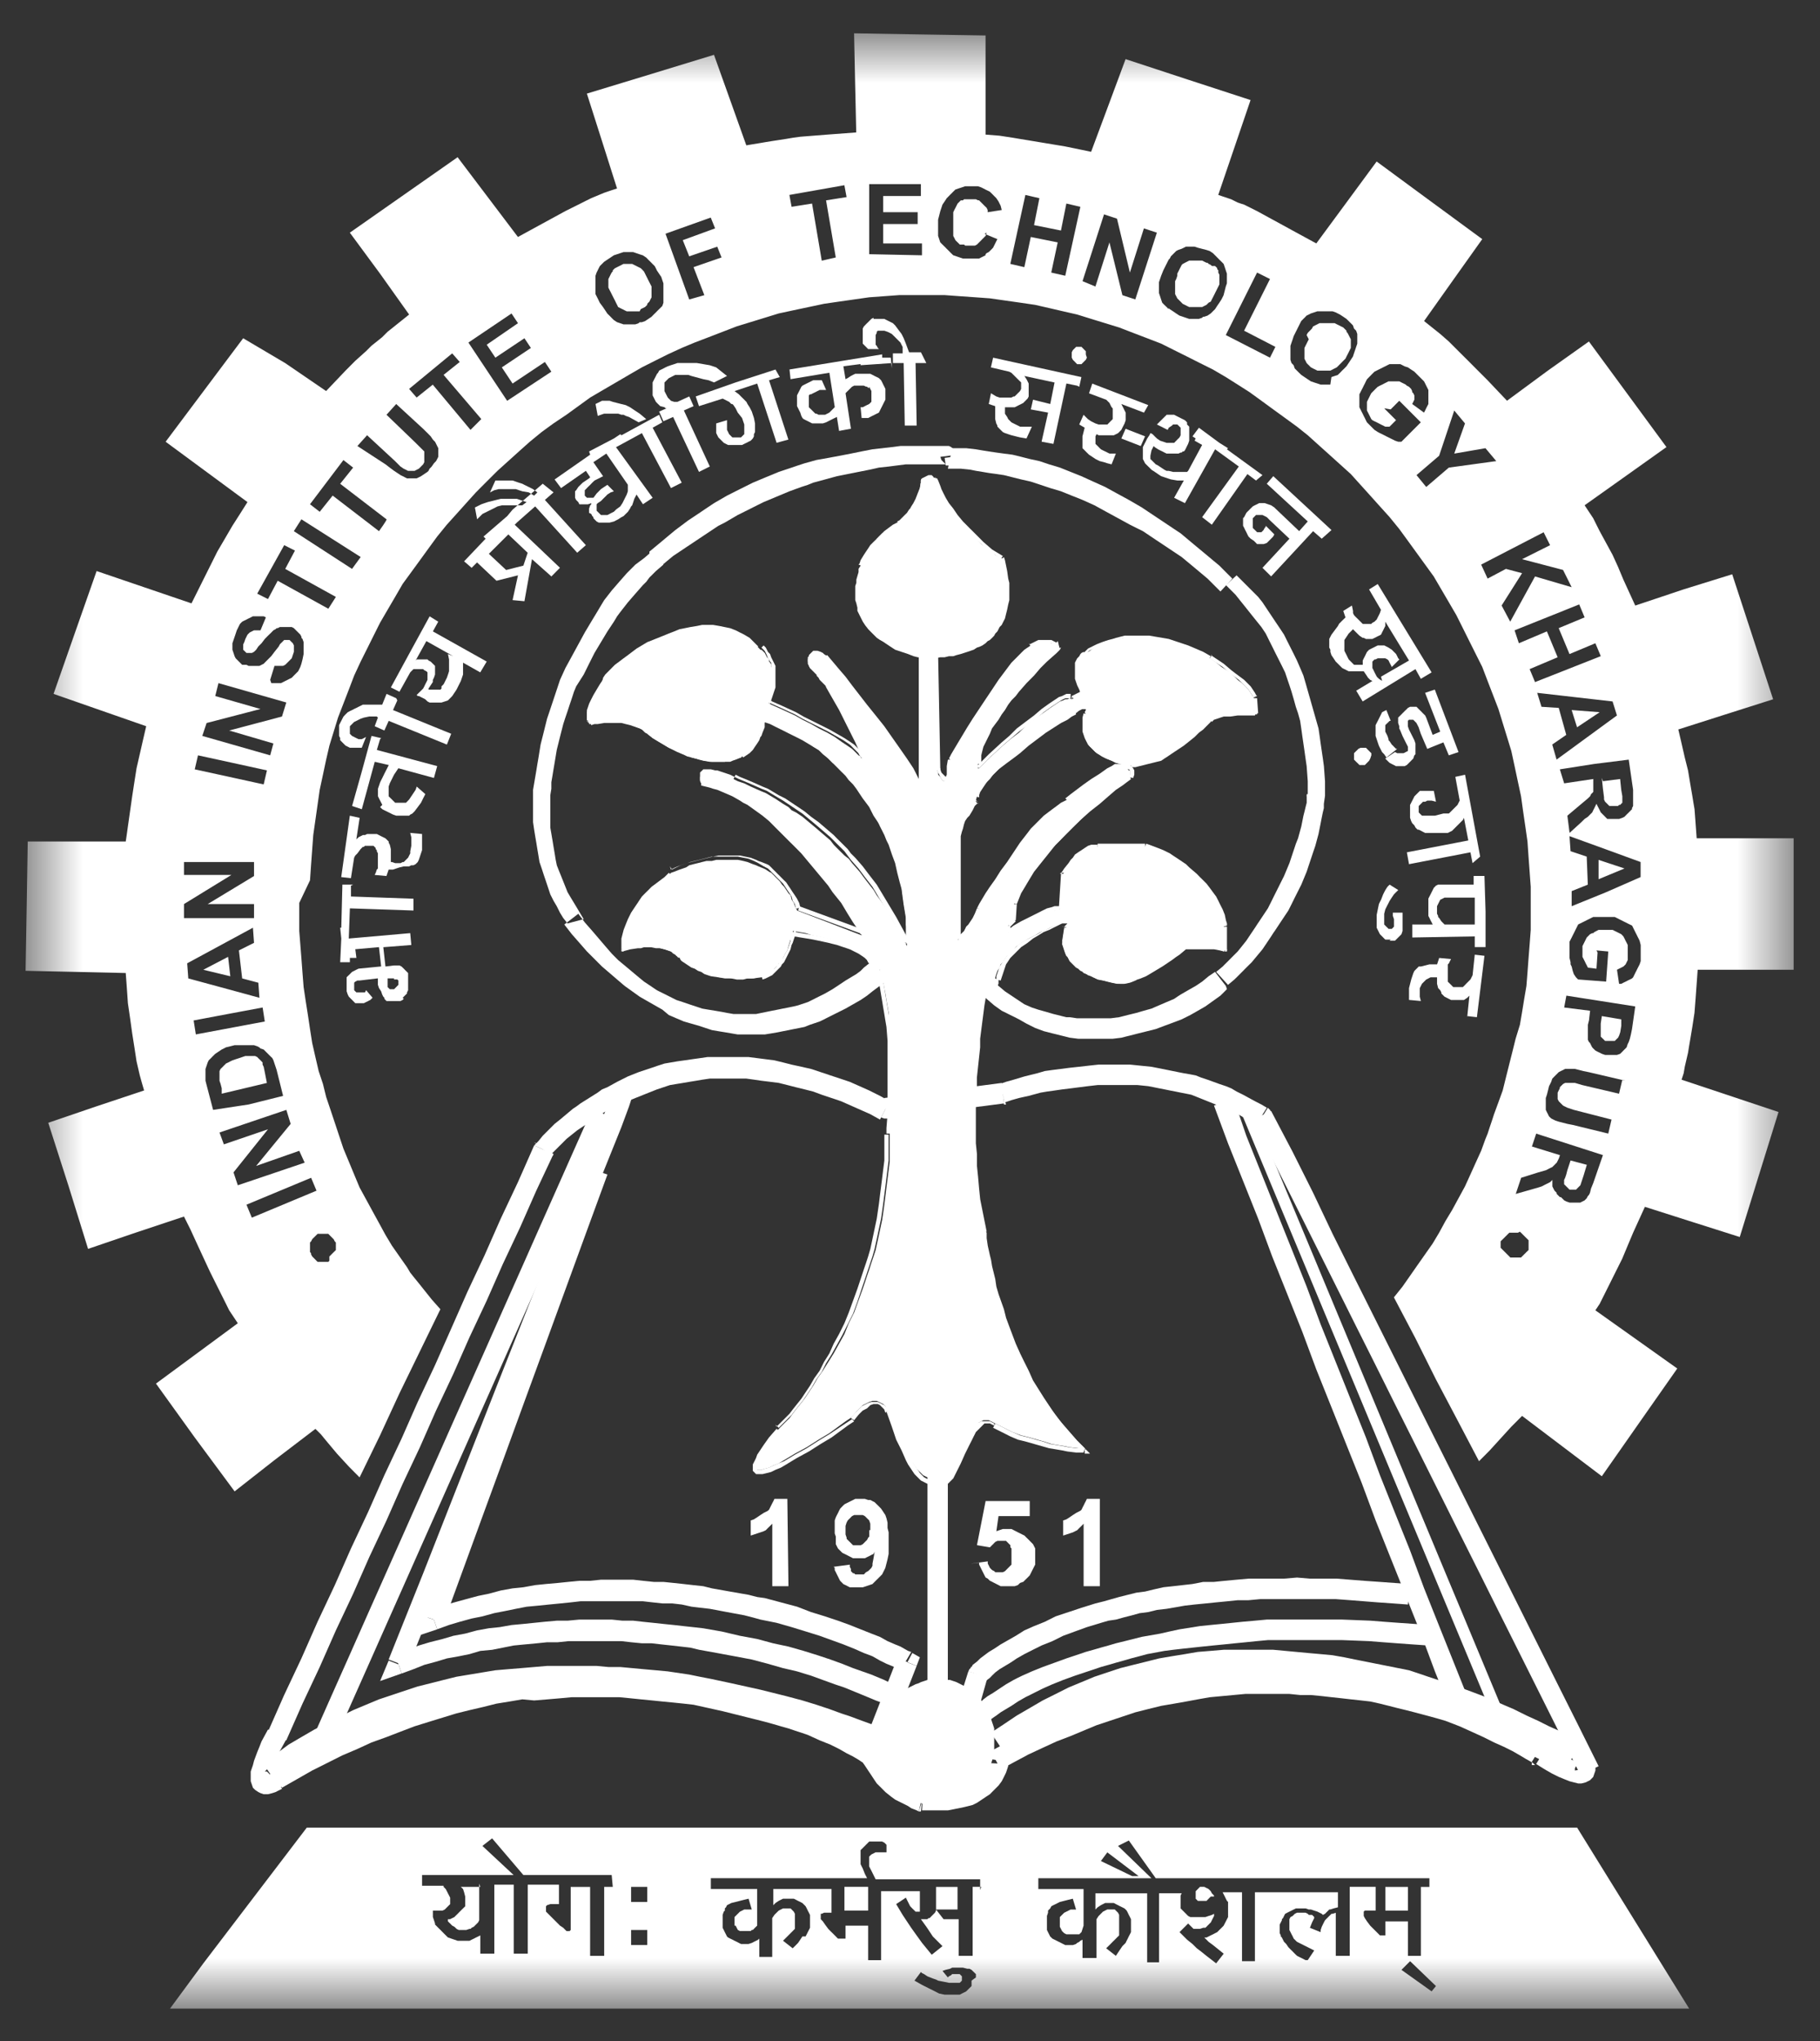 <svg xmlns="http://www.w3.org/2000/svg" width="33" height="37" fill="none"><rect width="100%" height="100%" fill="#333333" stroke="none"/><mask id="a" width="33" height="37" x="0" y="0" maskUnits="userSpaceOnUse" style="mask-type:luminance"><path fill="#fff" d="M32.503.584h-32v35.81h32V.584Z"/></mask><g fill="#fff" fill-rule="evenodd" clip-rule="evenodd" mask="url(#a)"><path d="m10.29 16.74-.077-.097-.06-.098-.058-.117-.058-.098-.059-.117-.039-.117-.039-.117-.04-.118-.038-.117-.04-.117-.019-.117-.02-.118-.019-.117-.02-.117-.019-.117-.02-.137v-.586l.02-.117.02-.117.02-.118.019-.117.02-.117.038-.235.059-.234.058-.234.04-.118.039-.117.039-.117.039-.117.039-.117.039-.118.098-.215.117-.214.117-.215.117-.215.117-.196.118-.195.058-.098.059-.097.137-.176.136-.157.137-.156.078-.078.078-.078.079-.059.078-.058.136-.117.215.234-.136.117-.059.059-.059.058-.058.079-.059.058-.137.156-.136.157-.137.175-.059.079-.058.097-.117.176-.118.196-.117.195-.098.195-.097.196-.137.215-.04.097-.038.117-.04.118-.038.117-.04.117-.038.117-.06.235-.058.234-.039.234-.02.118-.019.117-.02.117v.117l-.019.118v.586l.02.117.02.117.019.117.02.118.019.117.02.098.038.097.04.098.039.098.039.097.039.098.058.098.059.097.059.098.058.098.059.097-.293.078Zm5.822.997-.039.039-.097.078-.079.059-.078.058-.097.078-.117.079-.137.078-.137.078-.156.078-.157.078-.078.04-.078.038-.176.059-.097.039-.098.02-.098.019-.097.02-.098.019-.098.02-.117.02-.117.019h-.489l-.117-.02-.117-.02-.117-.019-.117-.02-.118-.039-.117-.039-.137-.039-.136-.039-.137-.058-.137-.059-.117-.098-.137-.078-.137-.078-.136-.078-.137-.098-.137-.098-.137-.117-.136-.117-.137-.117-.137-.137-.137-.137-.136-.156-.137-.156-.137-.176.254-.195.117.156.137.156.117.137.117.137.118.136.117.118.117.097.117.098.117.098.118.097.117.078.117.079.117.058.118.059.117.059.117.038.117.04.118.039.117.039.117.02.117.019.117.02.098.019.117.02h.411l.097-.02.098-.02.098-.02.097-.019.098-.02.098-.019.097-.02.078-.019.176-.059.078-.038.079-.04.156-.078.136-.078.118-.078.117-.078.098-.059.097-.058.079-.059.058-.059.098-.078.039-.02.312.294Zm3.83 11.018h-.294v-1.133l-.039.04-.039.038-.039.04-.039.019-.039.02-.058.019-.06.02-.058.019v-.274l.059-.02.059-.038.058-.04.059-.038.039-.02.039-.02.02-.019.019-.04.02-.038.019-.04.02-.038.019-.04h.235v1.583Zm-2.325-.41.293-.04v.04l.02.039.019.039.02.02.019.019.039.02.02.02h.136l.04-.02.019-.02.02-.02.019-.019.02-.02.019-.02.02-.019v-.117.02-.197l-.02-.02v-.039l-.02-.019-.02-.02-.019-.019-.02-.02h-.155l-.04.02-.02.02-.019.02-.02.019-.019.02-.02.019-.234-.04.157-.8h.8v.273h-.566l-.039.274.059-.02.058-.02h.157l.039.02.039.02.039.02.039.019.039.02.039.019.039.039.04.039.019.02.02.02.019.019.02.02.019.038.02.04v.293l-.02.038-.02.04-.02.039-.019.039-.02.039-.038.039-.02.02-.02.019-.039.039-.058.02-.02.019-.02.02-.058.02h-.254l-.039-.02-.039-.02-.04-.02-.038-.02-.04-.019-.019-.02-.02-.019-.038-.02-.02-.038-.02-.04-.019-.038-.02-.04-.019-.039-.02-.039v-.039l-.136.02Zm-1.837-.606v-.117l-.02-.059-.019-.02-.02-.019-.019-.02-.02-.019-.038-.02h-.157l-.039.02-.02.02-.019.02-.02.019-.019.02-.02.038-.019.06v.155l.02.059v.02l.019.019.02.02.02.02.019.019.02.02.019.019h.137l.039-.02.02-.02.019-.019.039-.039.02-.04.019-.019v-.117h.02Zm-.664.664.293-.039v.04l.02.038v.04l.02.02.019.019h.02l.019.02h.157l.019-.02.02-.02.038-.02.02-.019.02-.02.019-.019.02-.04v-.038l.019-.098.02-.117-.02.039-.04.02-.038.02-.04.019-.038.02h-.216l-.038-.02-.04-.02-.038-.02-.04-.019-.039-.02-.039-.039-.039-.039-.02-.039-.019-.039v-.137l-.02-.058v-.235l.02-.058.02-.04.02-.038.019-.04.02-.038.038-.04.04-.039.039-.02.039-.019.039-.02.039-.019.039-.02h.176l.058.02h.04l.038.02.04.02.019.019.02.02.039.038.039.04.039.058.039.059.02.058.019.078v.098l.02.078v.391l-.02.098-.02.078-.02.078-.019.039-.02.04-.019.038-.02.02-.019.02-.02.019-.019.02-.02.019-.039.039-.02.02-.019.019-.058.02-.059.02-.058.019h-.235l-.039-.02-.039-.02-.04-.019-.019-.02-.02-.02-.019-.019-.02-.039-.019-.039-.02-.039-.019-.039-.02-.039v-.039l-.019-.02Zm-.82.352h-.293v-1.133l-.04.04-.039.038-.039.04-.039.019-.058.02-.059.019-.059.02-.058.019v-.274l.058-.02.059-.038.059-.04.058-.038.04-.02.038-.02.02-.019.02-.04.019-.038.02-.04.02-.038.019-.04h.234l.02 1.583Z"/><path d="m11.775 10 .117-.097.118-.098.117-.098.117-.097.235-.176.117-.078.117-.078.117-.079.117-.078.235-.136.117-.059.117-.059.117-.058.118-.059.234-.098.235-.097.234-.078.117-.04.117-.038.215-.06.215-.038.215-.04.195-.038.196-.04.195-.038.176-.02.176-.02.156-.02h.879l.04.02.097.079.02.058-.313.04.02.058.078.078h-.723l-.157.02-.156.02-.176.019-.175.039-.196.039-.195.039-.195.039-.215.059-.215.058-.098.04-.117.038-.215.078-.234.098-.235.098-.117.058-.117.059-.118.059-.117.058-.234.137-.117.059-.118.078-.117.078-.117.078-.234.156-.118.079-.117.078-.117.097-.117.098-.196-.234V10Z"/><path d="M17.265 8.125h.254l.176.02.117.02.117.019.137.02.137.019.156.02.156.038.078.02.079.02.175.038.176.059.196.059.195.078.195.078.215.098.215.097.215.118.215.117.234.136.118.079.117.078.117.078.117.078.117.078.118.078.117.098.117.098.235.195.117.098.117.097.117.118.117.117-.215.234-.117-.117-.117-.117-.117-.098-.117-.098-.235-.195-.117-.078-.117-.078-.117-.078-.118-.078-.117-.079-.117-.078-.117-.058-.118-.059-.214-.117-.215-.117-.215-.118-.215-.097-.196-.078-.195-.079-.195-.058-.176-.059-.176-.058-.176-.04-.078-.019-.078-.02-.156-.039-.137-.02-.137-.019-.117-.02-.117-.019-.098-.02-.176-.019h-.234l.078-.371Z"/><path d="m22.422 10.43.098.098.098.098.097.097.098.098.078.098.078.117.078.117.078.117.079.117.078.118.058.117.059.117.059.117.058.118.059.136.058.137.04.137.039.137.039.136.039.137.039.137.039.137.039.136.02.137.019.137.02.137.02.136.019.137.02.274v.273h-.313v-.273l-.02-.274-.02-.137-.019-.136-.02-.137-.02-.137-.019-.137-.02-.136-.038-.137-.04-.117-.038-.137-.04-.137-.038-.117-.04-.117-.039-.117-.058-.118-.059-.117-.059-.117-.058-.117-.059-.118-.058-.117-.078-.117-.079-.098-.078-.097-.078-.098-.078-.098-.078-.097-.078-.098-.078-.078-.098-.098.195-.176ZM17.128 8.3l.02.138h.136l-.02-.313.157.137-.293.039Z"/><path d="m24.024 14.435-.02.137v.078l-.019.078-.02.098-.019.098-.039.195-.058.215-.04.117-.039.117-.039.117-.039.118-.097.234-.059.117-.059.117-.058.118-.059.117-.078.117-.078.117-.078.118-.04.058-.038.059-.078.117-.079.117-.097.117-.098.118-.098.097-.097.098-.059.059-.059.058-.117.098-.215-.235.118-.097.039-.04.039-.038.097-.098.098-.098.078-.097.078-.098.078-.117.079-.117.039-.06.039-.058.078-.117.078-.117.059-.117.058-.118.059-.117.058-.117.059-.117.098-.235.039-.117.039-.117.039-.117.039-.098.059-.215.039-.195.02-.078.019-.079.02-.078v-.156l.312.02.02.02Z"/><path d="m22.246 17.932-.058.059-.059.058-.137.098-.137.098-.136.078-.137.078-.078.039-.078.039-.156.059-.157.058-.156.059-.156.039-.157.039-.156.04-.078.019-.078.02-.157.019h-.625l-.156-.02-.078-.02-.078-.019-.078-.02-.079-.019-.156-.04-.156-.058-.078-.039-.078-.039-.137-.078-.078-.04-.078-.038-.079-.04-.078-.038-.137-.098-.136-.117-.117-.117-.06-.059-.058-.059-.058-.058-.059-.078.254-.196.04.059.058.058.039.06.058.058.118.097.117.098.117.078.059.04.058.038.059.04.058.038.137.06.059.019.059.02.136.038.137.04.078.019.078.02.078.019h.059l.137.02h.605l.157-.02.078-.02.078-.02.156-.038.137-.04.137-.038.136-.059.137-.059.137-.058.059-.04.058-.038.137-.079.137-.078.117-.078.117-.097.059-.04.058-.039.196.254.02.059Zm1.759-3.516h-.313v.02l.313-.02Z"/><path d="m17.929 17.522-.02.117-.058.332-.04.235-.038.273-.04.313-.02.176-.019.175-.02.372-.019.195v1.211l.02.215.02.195.019.196.02.195.038.196.04.195.02.098.019.097v.098l.02.117.038.176.02.098.02.117.058.234.039.137.04.137.077.293.059.156.058.157.059.156.059.156.078.156.078.176.078.176.078.156.098.176.098.156.117.157.117.156.117.156.137.157.137.156.078.078.078.078h-.04l-.097-.02-.156-.019-.098-.02-.117-.019-.117-.02-.117-.039-.137-.039-.137-.039-.078-.02-.078-.019-.156-.058-.079-.04-.078-.039-.156-.078-.04-.02-.038-.019-.04-.02h-.097l-.039.02-.04.02-.019.02-.02.019-.019.02-.02.019-.019.02-.02.038-.019.04-.02.039-.038.078-.079.039-.039.078-.039.078-.078.176-.039.078-.039.078-.04.059-.019.039-.02.02-.019.019-.02.02-.019.02-.02.019-.019.02h-.196l-.019-.02-.039-.02-.039-.02-.039-.019-.039-.04-.04-.038-.038-.04-.04-.058-.038-.058-.04-.06-.038-.077-.098-.176-.098-.195-.039-.118-.058-.117-.098-.215v-.02l-.02-.038-.02-.02-.019-.02-.039-.019-.039-.02-.039-.019h-.079l-.058.02-.039.02-.039.019-.039.02-.039.038-.04.04-.038.038-.078.098-.117.078-.294.215-.195.117-.215.137-.215.117-.097.059-.098.058-.098.06-.097.038-.079.04-.078.019-.058.02h-.079l-.019-.02v-.117l.02-.04.02-.039.019-.039.02-.039.038-.058.078-.118.098-.136.137-.157.02-.02.058-.058.098-.097.058-.079.059-.078.078-.097.078-.098.078-.117.078-.117.079-.137.097-.137.098-.156.098-.157.097-.175.098-.176.078-.196.098-.195.078-.215.078-.215.04-.117.038-.117.04-.117.038-.118.04-.117.038-.117.06-.274.058-.273.02-.137.019-.137.02-.156.019-.156.039-.313.02-.156v-.606l.019-.254v-1.074l-.04-.234-.019-.255.02-.136v-.137l-.02-.117-.02-.117-.019-.118-.02-.097-.019-.117-.02-.098-.038-.098-.02-.098h2.032l-.04.02Z"/><path d="m17.968 17.541-.02.118-.058.332-.04.234-.038.293-.04.313v.156l-.019.176-.04.371v.176l-.019.195v.821l.02.195v.215l.02.195.019.215.02.196.039.195.039.195.02.098.019.098-.078.02-.02-.098-.02-.098-.039-.195-.02-.215-.038-.196-.02-.215-.02-.195v-.41l-.019-.215v-.195l.02-.215v-.391l.02-.195.019-.352.02-.195.019-.157.039-.312.039-.274.02-.254.058-.332.02-.117h.078v.02Z"/><path d="M17.89 22.347v.098l.02.137.039.175.02.079.019.117.058.234.02.137.04.137.097.273.039.156.058.157.059.156.059.156.078.176.078.157.078.156.078.176.098.156.098.156.117.176.098.156.136.157.117.136.137.157.078.078.059.058-.059.059-.058-.078-.078-.078-.137-.137-.137-.156-.117-.157-.117-.156-.098-.176-.098-.156-.097-.176-.098-.156-.078-.176-.078-.156-.078-.176-.06-.156-.058-.157-.058-.156-.059-.156-.078-.293-.04-.137-.038-.117-.04-.254-.019-.098-.039-.098-.02-.175-.019-.137-.02-.078v-.02l.079-.02.02.02Z"/><path d="M19.648 26.332h-.137l-.156-.019-.098-.02-.117-.02-.117-.019-.137-.039-.137-.039-.136-.039-.079-.02-.078-.019-.136-.058-.079-.04-.078-.039-.156-.078.039-.078.156.078.078.04.078.038.137.059.078.02.079.019.136.04.137.038.117.04.117.019.118.02.097.019.157.02h.137l-.02.078Z"/><path d="m18.027 25.844-.04-.02-.038-.02h-.098l-.02.02-.02.02-.019.02-.02.019-.019.02-.02.019-.019.02-.02.019-.019.04-.02.038-.038.078-.04.078-.039.079-.039.078-.078.176-.039.078-.039.078-.039.078-.02.04-.02.019-.019.02-.02.019-.019.02-.02.019-.038.02h-.294l-.038-.02-.04-.02-.038-.02-.04-.019-.039-.039-.039-.039-.039-.04-.039-.058-.039-.058-.039-.059-.04-.078-.077-.176-.098-.195-.039-.117-.04-.118-.097-.273.078-.02.098.274.059.117.039.117.097.196.079.175.039.079.039.058.039.059.039.058.039.04.039.039.04.02.038.019.04.02.019.019h.117l.02-.02.019-.02.02-.019.02-.02.019-.019.02-.02.038-.058.04-.078.038-.078.078-.176.04-.078.039-.079.039-.078.058-.078.02-.039.02-.039.019-.039.02-.04.02-.019.038-.02.04-.019.038-.02.04-.019.038-.02h.157l.039.02.039.02v.039Zm1.66.43.078.078h-.097v-.078l-.04.039.06-.04Z"/><path d="m16.053 25.61-.02-.06-.019-.019-.02-.02-.019-.019-.02-.02-.038-.019h-.079l-.058.02-.02.02-.039.038-.039.02-.039.02-.039.038-.039.04-.078.097-.059-.039.078-.098.04-.039.039-.039.039-.039.039-.02.039-.019.039-.02.058-.019h.118l.039.02.039.02.039.019.02.02.019.019.02.039.019.02-.059.038Zm-.566.156-.117.078-.293.215-.196.117-.215.137-.215.117-.097.058-.098.06-.098.058-.097.039-.079.039-.078.02-.078.019h-.117l-.02-.02-.02-.02-.019-.019v-.117l.02-.039.02-.039.019-.04.02-.058.039-.058.078-.117.097-.137.137-.157.059.04-.117.156-.098.137-.078.117-.04.058-.019.04-.02.038-.019.04-.02.039v.078h.079l.058-.02.078-.02.079-.038.097-.04.098-.039.098-.058.097-.059.215-.117.215-.137.195-.117.293-.195.118-.078.039.039Zm-1.407.098.02-.02.059-.059.097-.097.059-.059.059-.078.078-.098.078-.097.078-.118.078-.117.078-.136.098-.137.078-.157.098-.156.078-.176.098-.176.097-.195.079-.195.078-.215.078-.215.039-.117.039-.117.039-.118.04-.117.038-.117.04-.137.058-.273.058-.274.02-.137.02-.136.019-.157.02-.156.039-.313.02-.156v-.469h.077v.469l-.02.157-.038.312-.02.156-.02.157-.019.136-.02.137-.058.274-.059.273-.039.137-.039.117-.039.117-.039.118-.039.117-.04.117-.077.234-.078.215-.098.196-.098.195-.097.176-.098.176-.098.156-.078.156-.098.137-.078.137-.078.117-.078.117-.078.098-.078.098-.059.078-.058.058-.098.098-.059.059-.02.02-.058-.06.02.04Zm1.993-5.314v-.098l.02-.254V18.87l-.02-.254-.02-.117-.019-.117-.02-.118-.019-.117-.02-.117-.019-.117-.02-.098-.039-.098-.02-.097-.038-.098.078-.02.039.098.04.098.019.098.02.117.019.117.02.117.019.117.02.118.019.117.02.117.019.254.02.254v1.074l-.02.254v.098h-.098Z"/><path d="M15.898 17.502v.078l1.015-.02h1.016v-.078l-1.016.02h-1.015Z"/><path d="M17.93 17.482h.038v.04l-.078-.02.04.039v-.059Zm-2.072.059-.02-.059h.06v.079l.039-.059-.079.039Z"/><path d="m18.163 10.117.02.06.02.077.039.117v.118l.02.078v.313l-.02.078v.078l-.04.078-.019.078-.02.04-.02.038-.019.04-.02.038-.058.079-.02.039-.038.039-.04.02-.038.038-.04.04-.039.019-.039.039-.039.02-.058.019-.04.039-.058.02-.059.02-.136.038-.06.02-.077.02h-.059l-.078.019h-.078l-.098.02.02 1.035.02 1.035.019.02v.058l.02.02.019.02.02.038.019.02.02.02h.019v-.02l.02-.02v-.02l.02-.038.019-.04v-.019l.02-.058v-.04l.019-.117.039-.078.098-.195.175-.293.098-.156.117-.176.117-.196.118-.175.117-.176.117-.157.117-.156.059-.059.058-.058.06-.059.058-.058.058-.04.04-.038.038-.02.04-.02.039-.02.039-.019h.195l.04.02h.038l.02.02.02.019.019.02v.019l.02.04-.079.058-.156.156-.117.098-.117.136-.137.157-.137.156-.078.078-.059.078-.078.098-.059.078-.058.098-.059.098-.058.078-.059.097-.039.098-.04.078-.038.098-.04.078-.019.098-.02.078v.176l.216-.215.234-.215.137-.117.156-.118.137-.136.156-.118.137-.097.137-.098.058-.039.059-.04.058-.038.059-.02.04-.02h.038l.04-.019.038.02.196-.098-.02-.039-.02-.059-.038-.078v-.039l-.02-.058-.02-.059v-.157l.02-.019v-.02l.02-.039v-.019l.02-.02.019-.039.02-.02.019-.019.02-.02.038-.038.04-.02.038-.02.02-.019.078-.059.098-.039.058-.039.059-.02.059-.019.078-.02h.078l.078-.019h.04l.038-.02h.371l.098.02.117.02.098.02.117.038.137.04.117.039.137.058.137.059.136.078.118.078.117.098.156.097.059.059.078.078.078.059.059.058.058.059.04.059.038.058.02.04v.292l-.078-.02h-.235l-.136.02h-.059l-.078.02-.059.02h-.058l-.059.038-.04.02-.038.039-.078.098-.059.058-.078.059-.078.078-.098.059-.098.078-.117.078-.058.039-.059.02-.059.039-.078.039-.058.02-.079.038-.058.02-.078.02-.078.019-.059.02h-.078l-.078.019-.04-.02h-.058l-.059-.02-.078-.019-.078-.039-.098-.039-.078-.039-.078-.058-.039-.02-.039-.039-.04-.04-.038-.038-.02-.04-.02-.038-.019-.059-.02-.039-.019-.059v-.215l.02-.039.02-.058v-.04l.019-.038v-.02l-.02-.02h-.078l-.039.02-.039.04-.059.038-.078.04-.078.038-.117.079-.274.175-.156.118-.156.117-.157.117-.097.078-.078.059-.059.078-.078.059-.078.078-.059.058-.058.078-.059.059-.059.059-.039.078-.039.058-.039.059-.02.078v.059h-.019l-.039.058-.059.059-.058.098-.02.058-.039.059-.02.059-.038.078-.02.058-.02.078v1.856h.02l.02-.02.039-.019.039-.02.02-.038.038-.04.02-.038.039-.04.039-.058.02-.078.039-.078.039-.098.039-.059.097-.195.079-.117.078-.137.117-.176.098-.156.117-.157.137-.175.117-.176.078-.078.059-.078.078-.079.058-.058.078-.078.079-.059.058-.059.078-.058.079-.04.058-.038.098-.079.234-.175.137-.098.156-.117.137-.078.078-.04.059-.038h.196l.019.02.02.019.019.02h.02v.155l-.079.04-.098.078-.117.097-.137.098-.136.137-.176.137-.176.175-.176.157-.176.195-.097.098-.078.078-.098.117-.078.078-.078.117-.079.098-.058.098-.078.097-.059.098-.039.098-.059.098-.039.097-.02.293-.097.098v.117l.04-.02.077-.058.137-.078.156-.078.157-.078.078-.04.078-.02.078-.038h.059l.039-.02h.059l.038-.625.02-.02.04-.058.077-.098.04-.039.058-.058.039-.04.059-.058.039-.04.058-.038.059-.02.059-.039h.957l.058.04.137.058.098.039.098.059.058.039.059.039.136.078.059.039.059.059.136.097.059.059.059.078.058.059.059.058.039.078.058.079.04.078.039.078.039.078.039.098.02.078.019.058v.47l-.098-.04-.098-.02h-.058l-.059-.019h-.351l-.02.02-.02.02h-.019l-.117.097-.059.039-.078.058-.176.118-.078.058-.098.059-.097.039-.098.059-.059.02-.039.019-.097.02-.098.038h-.118l-.097-.02-.078-.019-.078-.02-.098-.019-.078-.039-.04-.02-.058-.019-.078-.059-.058-.02-.04-.038-.039-.02-.039-.039-.039-.039-.039-.039-.02-.04-.019-.038-.02-.02-.019-.039-.02-.058-.019-.059-.02-.059.04-.253.02-.04.038-.02v-.058l-.039-.02h-.02l-.038.02h-.04l-.039.02-.136.058-.079.04-.097.038-.098.06-.117.058-.098.058-.058.04-.059.039-.04.039-.058.058-.039.04-.039.038-.039.059-.039.059-.04.039-.019.058-.039.059-.02.058-.019.06v.097l-.02.039v.02l-.019.019-.02.039-.019.039-.02.02h-.019l-.039.02-.04.019-.058.02-.058.019h-.294l-.078-.02h-.079l-.078-.02-.078-.019-.176-.039-.156-.059-.137-.039-.137-.039-.097-.058-.098-.02-.059-.039-.078-.039-.136-.078-.079-.059-.078-.02-.039-.019H15.8l-.019-.02-.039-.038-.02-.04-.039-.039-.039-.039-.058-.039-.078-.058-.059-.02-.04-.039-.058-.02-.058-.039-.059-.02-.078-.019-.059-.039-.097-.02-.176-.038-.098-.02-.117-.039-.117-.02-.117-.019v.04l-.02.058-.02.058-.02.059-.019.059-.02.078-.038.058-.02.04-.02.038-.038.079-.04.02-.019.038-.04.04-.019.019-.039.039-.039.02-.039.038-.039.02-.039.02-.059.02h-.039l-.117.019h-.078l-.078.02h-.117l-.098-.02h-.117l-.118-.02-.136-.02-.059-.019-.059-.02-.058-.039-.059-.02-.058-.038-.059-.02-.059-.039-.058-.039-.059-.039-.02-.02-.019-.039-.02-.02-.038-.019-.02-.02-.039-.019-.04-.039-.058-.02-.058-.019-.079-.02h-.078l-.097-.019h-.117l-.06.02h-.058l-.136.02-.137.038v-.117l.02-.04v-.019l.019-.078.02-.098.038-.078.04-.117.058-.098.078-.117.04-.058.038-.059.059-.078.059-.059.039-.058.078-.078.059-.059.078-.078.078-.059.078-.078.059-.02.097-.038.117-.04.059-.039.078-.02.078-.019.078-.02.079-.019h.097l.078-.02h.391l.098.02.078.02.098.039.058.02.04.019.097.039.04.02.058.039.039.02.039.038.039.04.039.038.039.04.04.058.038.039.04.059.038.058.04.04.019.078.039.058.02.059.039.078 1.172.45-.059-.118-.078-.117-.098-.157-.117-.195-.156-.215-.078-.117-.078-.117-.196-.235-.098-.117-.117-.117-.097-.117-.118-.118-.117-.117-.137-.117-.117-.117-.117-.098-.137-.098-.136-.097-.079-.04-.058-.038-.137-.079-.137-.058-.156-.059-.059-.02-.078-.019-.156-.039v-.02l-.02-.038v-.079l.02-.02.02-.019v-.02h.039l.02-.019h.077l.078.02h.059l.039.02.117.019.059.039.078.02.078.039.117.039.118.058.175.078.098.04.098.058.097.059.118.078.097.058.059.059.078.039.117.078.117.098.118.098.136.117.137.117.059.078.058.059.137.136.078.06.059.077.137.156.058.079.059.078.137.176.058.097.059.079.137.195.117.215.117.195.117.235v-.293l-.02-.098v-.117l-.019-.118-.02-.117-.019-.137-.02-.156-.038-.137-.04-.156-.039-.176-.058-.156-.059-.176-.039-.078-.039-.098-.039-.078-.04-.078-.077-.176-.059-.097-.039-.079-.058-.078-.06-.098-.116-.156-.059-.078-.078-.078-.059-.098-.078-.078-.078-.078-.098-.059-.078-.078-.098-.078-.078-.078-.097-.059-.098-.078-.117-.058-.098-.059-.117-.059-.117-.058-.118-.059-.117-.058-.136-.04v.079l-.02.039v.039l-.04.098-.019.058-.02.02v.02l-.038.058-.04.058-.038.059-.059.039-.059.04-.058.058h-.02l-.098.039-.058.02h-.078l-.04.019h-.273l-.117-.02-.078-.02-.059-.019-.078-.02-.078-.038-.078-.02-.098-.039-.078-.039-.078-.04-.098-.058-.098-.058-.097-.059-.098-.078v-.02l-.02-.02-.038-.019-.04-.02-.039-.019-.058-.02-.059-.038-.078-.02-.078-.02-.078-.019h-.313l-.117.02h-.059l-.078.02v-.02l-.02-.02v-.02l-.019-.02v-.136l.02-.039.02-.078.019-.059.058-.078.04-.098.058-.097.098-.117.039-.059.058-.059.059-.058.059-.059.078-.058.058-.059.079-.059.078-.058.097-.059.078-.058.098-.059.098-.04.098-.058.097-.039.098-.039.098-.039.097-.02.098-.038.117-.02h.098l.097-.02h.313l.098.02.117.039.078.02.059.02.039.019.058.039.04.02.097.058.078.078.04.039.038.04h.02l.02.019.039.039.02.039.019.039.039.039v.039l.02.02.019.039v.039l.02.02v.038l.019.04v.214l-.02.058v.039l-.039.117-.02.059-.019.058.059.04.176.078.253.117.137.078.157.078.136.078.157.078.136.079.137.097.117.078.059.04.039.038.04.04.038.039.04.02v.019l.019.02.02.038-.02-.039-.02-.078-.097-.215-.137-.273-.156-.313-.079-.137-.078-.136-.078-.137-.02-.059-.038-.039-.04-.039-.02-.039-.038-.039-.02-.02-.02-.02-.019-.019-.039-.039-.039-.039-.02-.039v-.039l-.019-.039v-.04l.02-.038v-.02l.019-.02h.02v-.019h.02l.019-.02h.059l.038.02.02.02h.039l.059.039.214.273.118.118.117.156.273.332.157.195.136.196.157.195.136.195.137.176.117.176.04.098.058.078.04.078.019.059v-2.364h-.059l-.078-.02-.098-.02-.117-.038-.039-.02-.078-.039-.059-.02-.058-.039-.059-.039-.078-.039-.059-.039-.058-.058-.059-.059-.039-.04-.059-.077-.039-.059-.039-.078-.039-.078-.02-.04v-.058l-.019-.078-.02-.059v-.253l.02-.06v-.058l.04-.136v-.06l.038-.058v-.02l.04-.077.038-.079.04-.058.039-.059.039-.078.058-.058.04-.06.058-.058.039-.039.039-.02.078-.058.078-.059.04-.02.038-.019.02-.02h.02l.02-.019.038-.02.02-.038.039-.04.039-.038.039-.059.02-.02.019-.039.02-.058.039-.078.039-.098.039-.117.02-.118.019-.02.02-.019.038-.02.04-.019h.078l.02.02.019.02v.019l.039.098.039.058.039.078.039.098.059.098.078.097.097.118.098.117.04.058.058.06.137.136.136.137.176.117.078.078.098.059h.02Z"/><path d="m18.203 10.098.019.059.02.097.02.098.019.137.02.078v.313l-.02.078-.02.097-.02.079-.019.078-.02.039-.02.039-.019.039-.039.039-.039.078-.039.04-.02.038-.038.04-.04.038-.039.02-.039.039-.058.04-.04.019-.058.02-.059.038-.058.02-.059.02-.117.038-.078.02-.059.02h-.078l-.078.019h-.078l-.098.02v-.079h.078l.078-.02h.079l.078-.019.058-.02h.078l.118-.038.058-.04.04-.019.058-.02.04-.019.058-.039.039-.02.039-.02.039-.038.02-.04.038-.019.04-.039.02-.039.038-.059.04-.039.019-.039v-.039l.02-.039.038-.078.02-.078.02-.078v-.372l-.02-.078v-.117l-.04-.117-.019-.078-.02-.059.079-.02.02-.019Z"/><path d="M17.01 11.876h-.077l.02 1.035.019 1.055h.078l-.02-1.055-.02-1.035Z"/><path d="m17.05 13.947.02.058.019.02.02.02.019.019.02.02.019-.04v-.156l.02-.117h.078l-.02.117v.156l-.02.04-.019.02-.02.019-.019.02-.02.019h-.039l-.02-.02-.019-.02-.02-.038-.019-.04-.02-.039-.019-.058v-.02l.059.02Zm-.078-2.11h-.04v.039h.079l-.04.04v-.08Z"/><path d="m17.206 13.752.04-.079.116-.195.176-.293.098-.156.117-.176.117-.176.118-.176.117-.176.117-.156.117-.156.059-.059.058-.058.059-.06.059-.058.058-.039.059-.039.039.059-.04.039-.038.039-.059.059-.058.058-.059.059-.059.058-.117.157-.117.156-.117.176-.117.176-.118.175-.097.176-.098.156-.176.294-.117.195-.059.078-.078-.059Zm-.234.195.078-.02v.02h-.078Z"/><path d="m18.671 11.68.04-.02.038-.019.04-.02.038-.019h.236l.039.02.04.02.019.019.02.02.019.038v.04h-.078v-.06h-.02l-.02-.019-.019-.02h-.254l-.04.02-.038.02-.04.02-.038-.06.02.02Zm-1.465 2.09.059.04v-.02l-.059-.02Z"/><path d="m19.218 11.778-.058.059-.176.156-.118.117-.117.137-.136.137-.137.156-.059.078-.078.079-.059.078-.058.097-.059.079-.058.097-.059.078-.059.079-.039.097-.039.078-.039.079-.039.078-.02.078-.019.078v.156h-.078v-.176l.02-.078.019-.098.039-.097.04-.098.038-.098.059-.097.058-.098.059-.098.059-.097.058-.098.078-.098.079-.078.058-.078.059-.078.136-.156.137-.137.117-.137.118-.117.175-.156.06-.059.038.156Z"/><path d="m17.714 13.888.215-.215.234-.215.137-.117.137-.136.156-.118.156-.117.137-.117.137-.098.058-.039.059-.039.059-.04.058-.019.04-.02.038-.019h.078v.079h-.097l-.04.019-.038.02-.059.039-.058.039-.06.039-.136.097-.137.118-.156.117-.156.117-.137.117-.137.117-.234.215-.215.215-.04-.039Zm1.524-2.149-.02.04-.058-.06-.02.04.098-.02Zm.195.879.04.059.195-.098-.04-.059-.195.098Zm-1.72 1.31v.097l.06-.059-.06-.058.06.039-.06-.02Z"/><path d="m19.609 12.58-.02-.02-.02-.059-.038-.078-.02-.059-.02-.058v-.293l.02-.04.02-.038.02-.02.019-.02.02-.038.019-.02.039-.02.04.059-.02.02-.02.02-.02.019-.02.02-.019.019-.02.02v.253l.02.059.02.039.039.078.02.059.02.02-.08.077Zm-.176.117v-.079h.02l-.02.079Z"/><path d="m19.648 11.836.04-.039.039-.039.039-.02.039-.019.078-.039.098-.039.058-.02.059-.019.078-.02.059-.019.078-.02.078-.02h.449l.117.02.118.02.117.02.117.039.117.039.117.039.137.058.137.059.137.078-.04.059-.136-.098-.137-.059-.137-.058-.136-.04-.118-.038-.117-.04-.117-.019-.098-.02-.097-.019h-.43l-.078.02-.078.02-.06.019-.058.02-.058.019-.059.02-.098.038-.078.04-.039.019-.039.02-.039.038-.039.04-.02-.04Zm.02.762.039-.02-.02-.038-.058.039.02-.059c-.02 0 .019.078.019.078Z"/><path d="m21.954 11.876.117.078.117.078.137.117.078.06.078.058.078.058.059.059.059.059.039.058.039.059.02.039.019.02-.078.019v-.02l-.04-.058-.039-.059-.058-.058-.059-.06-.058-.058-.078-.058-.079-.059-.136-.117-.118-.078-.117-.078.04-.059h-.02Zm.84.781h-.079l.02.274h.078l-.02-.274Z"/><path d="M22.755 12.97h-.313l-.137.02h-.117l-.059.019-.058.02-.059.019-.039.039-.039-.059.059-.039.058-.02.059-.019.059-.02.078-.019h.527l-.02.059Zm.02-.332h-.079v.02l.078-.02Z"/><path d="m21.973 13.048-.02.039-.078.078-.058.059-.078.058-.079.079-.097.078-.098.078-.117.078-.059.039-.058.039-.059.04-.059.038-.058.04-.078.019-.079.02-.078.019-.078.02-.078.019-.078.02h-.078v-.098h.078l.078-.02.078-.02.078-.019.059-.02.059-.019.078-.02.058-.019.059-.039.059-.04.058-.038.059-.04.117-.077.098-.079.097-.078.079-.058.078-.059.058-.058.078-.079.02-.039.039.059Zm.82-.137v.04h-.038v-.079l-.04.04h.079Zm-2.324.977h-.04l-.058-.02-.058-.02-.078-.019-.079-.039-.097-.039-.078-.039-.098-.059-.04-.039-.038-.039-.04-.039-.038-.039-.02-.039-.02-.039-.019-.039-.02-.059-.02-.058v-.254l.02-.078.079.02-.02.077v.254l.02.04.02.039.019.038.02.04.019.039.039.039.039.039.039.039.039.039.078.059.078.039.078.039.079.039.078.02.058.019.04.02h.038v.019h-.019Z"/><path d="m19.668 12.911.02-.039v-.02h-.06l-.039.02-.039.02-.058.039-.04-.059.06-.039.038-.02.04-.02h.116l.02.02.019.04v.039l-.02.039-.02.039-.038-.059Zm.82.977v-.078h-.02c.02 0 .02.078.02.078Z"/><path d="m19.512 12.95-.079.04-.078.058-.117.059-.273.175-.157.118-.156.117-.156.136-.078.06-.078.058-.079.058-.078.059-.078.059-.058.058-.06.059-.058.058-.039.059-.039.059-.039.058-.039.059-.02.058v.04l-.078-.02v-.078l.02-.059.039-.058.039-.059.039-.059.059-.078.058-.058.059-.079.059-.058.078-.059.078-.058.078-.059.078-.059.078-.058.156-.137.176-.117.157-.117.273-.176.117-.078.079-.059.078-.039.039.117Zm-1.779 1.602-.019.02-.04.039-.038.078-.059.098-.039.039-.039.058-.02.059-.019.078-.02.059-.02.078v.156h-.077v-.176l.02-.078.019-.058.02-.079.038-.058.02-.059.04-.058.058-.098.058-.078.04-.04.019-.019.058.059v-.02Zm-.313.762v1.7h-.077v-1.7h.078Zm.313-.781-.058-.04v.02l.058.02Z"/><path d="m17.382 16.955.039-.02.039-.038.02-.02.02-.039.019-.04.039-.038.039-.059.039-.058.039-.079.039-.097.078.02-.039.097-.04.078-.038.078-.04.059-.038.059-.02.039-.039.039-.02.039-.058.039-.04.02h-.039v-.079Z"/><path d="m17.714 16.467.039-.078.117-.196.078-.117.098-.137.098-.156.117-.156.117-.176.117-.176.137-.176.059-.078.078-.078.078-.078.078-.078.078-.059.078-.059.079-.058.078-.059.078-.039.078-.039.04.059-.06.039-.078.039-.078.058-.058.06-.079.058-.078.058-.078.078-.078.079-.078.078-.059.078-.137.156-.117.176-.117.176-.117.156-.098.156-.098.137-.078.117-.097.196-.04.058-.097-.02Zm-.371.527v.04h.039v-.079l.039.04h-.078Z"/><path d="m19.316 14.474.098-.078.234-.176.137-.097.156-.098.137-.098.078-.039.059-.039.038.059-.058.039-.059.039-.136.098-.157.097-.137.098-.234.176-.098.078-.058-.059Z"/><path d="M20.215 13.85h.234l.04.019.019.02.02.019.019.02.02.038v.078l-.02.06-.079-.02.02-.04v-.078l-.02-.02h-.234l-.02-.097Z"/><path d="m20.508 14.123-.078.058-.078.059-.118.078-.136.117-.157.137-.175.137-.176.156-.176.176-.176.176-.098.097-.078.098-.078.098-.078.097-.078.098-.078.098-.059.097-.059.098-.058.098-.059.097-.039.098-.039.098-.078-.02.039-.097.039-.098.059-.098.058-.098.059-.097.078-.098.078-.098.078-.097.078-.098.079-.098.078-.097.097-.098.176-.195.176-.176.176-.156.176-.137.156-.137.137-.117.117-.098.098-.058.078-.059.039.059Zm-.293-.274.02.078h.019l-.04-.078Z"/><path d="M18.437 16.389h-.078l-.02.293h.079l.019-.293Zm2.09-2.286-.058-.039-.02.02.078.019Z"/><path d="m18.418 16.701-.06-.058-.097.097.059.059.098-.098Zm-.06-.332h.08l-.08-.02v.02Z"/><path d="M18.242 16.78h.078v.116h-.078v-.117Zm.175-.098-.058-.04-.02.02.079.02Z"/><path d="m18.261 16.858.04-.02.078-.059.136-.078.157-.078.156-.078.078-.04.078-.038.078-.02.059-.02h.097v.079h-.078l-.058.02-.078.019-.079.039-.078.04-.156.077-.156.078-.117.079-.079.058-.039.02-.039-.078Zm0-.118-.02.02h.079l-.02.02-.039-.04Z"/><path d="M19.199 16.467h.078l.04-.625h-.079l-.039.625Zm-.957.41v.078l.058-.039-.039-.058.059.039-.078-.02Z"/><path d="m19.238 15.822.02-.02.038-.058.079-.098.039-.059.039-.039.039-.058.058-.04.059-.038.059-.04.058-.038.059-.02h.117v.078h-.079l-.038.02-.059.02-.058.038-.04.04-.038.038-.04.04-.039.039-.039.039-.058.078-.04.058-.019.02h-.117Zm0 .684h.039v-.04h-.078l.039-.039v.079Z"/><path d="M19.902 15.294v.079h.86v-.079h-.86Zm-.664.528.058.039v-.02h-.078l.02-.02Z"/><path d="m20.782 15.294.058.02.156.059.098.039.117.058.059.04.058.038.118.079.058.039.059.058.137.117.058.06.059.058.058.058.06.078.058.079.058.078.04.078.038.078.04.078.039.098.02.098.019.058v.04l-.078.019-.02-.04-.02-.038-.02-.079-.038-.078-.04-.078-.038-.078-.04-.078-.038-.078-.06-.078-.058-.06-.058-.058-.059-.058-.058-.059-.118-.098-.058-.058-.059-.04-.117-.077-.059-.04-.058-.038-.118-.06-.097-.038-.137-.059-.059-.02.04-.117Z"/><path d="M22.247 16.799h-.079v.43h.079v-.43Zm-1.466-1.505-.02.079h.02v-.079Z"/><path d="m22.207 17.248-.098-.02-.097-.019h-.509l-.058-.058.02-.02.02-.02.019-.02h.41l.059.02.098.02.097.02.04.097Z"/><path d="m21.504 17.209-.117.098-.059.039-.078.058-.176.118-.097.058-.098.059-.098.058-.097.04-.059.019-.039.02-.098.039-.097.02h-.078v-.079h.078l.078-.02.098-.02.038-.019.04-.02.097-.038.098-.059.098-.058.097-.059.176-.117.078-.059.059-.039.117-.098.04.059Zm.743 0v.04h-.04l.02-.08-.039.04h.059Z"/><path d="M20.312 17.834h-.039l-.098-.02-.078-.019-.078-.02-.097-.019-.098-.039-.04-.02-.038-.02-.098-.038-.039-.04-.04-.038-.038-.04-.04-.038-.038-.04-.04-.039-.038-.039-.02-.02-.02-.019-.02-.058-.019-.059-.02-.059-.019-.058.078-.02.02.059.02.058.02.06.019.038.02.02.019.039.02.039.038.039.04.039.038.04.04.038.039.04.039.019.078.039.039.02.039.019.098.039.078.02.078.019.058.02.098.02h.04v.077-.039Z"/><path d="m19.257 17.072.078.02.04-.254-.079-.02-.039.254Z"/><path d="m19.296 16.799.02-.02.02-.02.019-.019h-.098l-.02-.078h.139l.02.02.019.02v.039l-.02.038-.02.02-.019.02-.059-.02Zm-.039.293h.078v-.02l-.078.02Z"/><path d="m19.258 16.74-.04.02-.117.058-.078.04-.098.038-.097.06-.098.058-.098.078-.058.039-.059.039-.039.04-.039.038-.039.04-.039.038-.04.04-.038.058-.04.059-.019.058-.02.059-.019.058-.02.059-.019.059-.078-.02v-.058l.02-.06.019-.058.02-.058.039-.059.039-.059.039-.058.039-.059.039-.039.039-.039.059-.039.039-.039.058-.04.059-.038.117-.059.117-.058.098-.059.098-.04.078-.038.117-.059.04-.02.019.02Zm.02.059.058.039v-.02l-.078-.02h.02Z"/><path d="M18.105 17.756v.078l-.02.04-.02.019v.02l-.019.019-.02.02-.019.019-.02.02-.019.02-.058.019-.059.02-.059.019h-.312l-.078-.02-.079-.02-.078-.019-.078-.02-.156-.038-.156-.04-.157-.039-.136-.039-.118-.039-.078-.039-.078-.039.02-.059.078.04.078.039.117.039.137.039.137.039.156.039.156.039.078.02.078.019.079.02.078.02h.273l.059-.02.058-.02.04-.02.02-.02.019-.019.02-.02.019-.019.02-.02.019-.019v-.097l.078.02Z"/><path d="m16.269 17.717-.059-.04-.137-.077-.078-.04-.078-.019h-.059l-.02-.078h.06l.039.02.039.019.078.039.078.04.137.077.058.04-.039.058-.02-.04Zm-.43-.215h-.04l-.019-.02-.039-.038-.02-.04-.039-.039-.058-.039-.059-.039-.078-.039-.039-.02-.04-.019-.058-.02-.058-.019-.059-.02-.059-.02-.078-.019-.078-.02-.176-.038-.097-.02-.117-.02-.118-.019-.117-.02.02-.078.117.02.117.02.117.02.098.019.195.039.078.02.079.019.078.02.058.038.059.02.058.02.04.019.039.02.078.058.058.059.04.039.039.039.02.039.038.039h-.02l.04.04Z"/><path d="M14.432 16.857v.04l-.02.078-.02.058-.019.059-.02.039-.019.078-.039.078-.02.04-.019.038-.04.079-.038.039-.02.039-.039.039-.039.039-.039.039-.039.039-.04.02-.038.019-.04.02-.058.02-.02-.08.04-.019.039-.02.039-.019.039-.02.039-.019.04-.02.038-.038.02-.04.02-.019.019-.039.058-.059.02-.039.02-.039.038-.058.02-.059.02-.059.02-.058v-.04l.019-.077v-.02l.078-.059Z"/><path d="M13.826 17.717h-.039l-.117.02h-.39l-.118-.02h-.117l-.117-.04-.059-.019-.058-.02-.059-.019-.059-.02-.078-.038-.058-.04-.059-.038-.058-.04-.06-.039-.019-.02-.02-.019.06-.058.039.02.019.019.059.039.058.039.059.04.058.038.06.02.058.02.058.019.059.02.058.019.118.02.117.019.117.02h.392l.117-.02h.04l-.06.078Zm.587-.918h-.04v.039h.079l-.04.039v-.078Zm-2.11.566-.04-.039-.02-.02-.038-.038-.04-.02-.058-.02-.058-.019-.079-.02-.078-.02H11.6l-.137.02-.136.04-.02-.079.156-.039.137-.02h.411l.078.02.078.02.058.02.04.019.039.02.039.019.039.04.02.019-.098.097Z"/><path d="M11.267 17.21v-.196l.02-.078.02-.078.038-.098.04-.098.058-.117.078-.117.04-.059.038-.058.04-.059.058-.059.059-.058.058-.059.078-.058.078-.059.079-.059.078-.078.058.059-.078.059-.078.058-.078.059-.059.058-.058.059-.059.059-.059.058-.039.059-.039.058-.039.059-.078.117-.059.117-.039.098-.039.098-.02.078-.019.078v.157h-.078Z"/><path d="m12.166 15.763.078-.039.098-.039.117-.039.078-.02.078-.019.078-.02.078-.02.079-.019.078-.02.097-.019h.391l.098.02.097.02.098.038.04.02.058.02.098.039.039.02.039.038.039.04.039.038.039.04.039.038.039.04.039.039.04.039.038.058.04.059.038.059.04.058.038.059.04.078.02.078-.08.02-.019-.079-.039-.058-.02-.078-.038-.059-.04-.059-.038-.058-.04-.059-.039-.039-.039-.039-.039-.039-.039-.04-.039-.038-.039-.04-.039-.038-.04-.02-.038-.02-.098-.058-.039-.02-.039-.019-.098-.04-.097-.019-.098-.02h-.469l-.078.02-.078.02-.078.02-.079.019-.078.02-.058.019-.117.04-.079.038-.078.04-.039-.06.02.06Zm-.86 1.485h-.039v-.04h.078l-.039-.038v.078Z"/><path d="m14.49 16.428-.019.078 1.172.43.02-.078-1.172-.43Z"/><path d="m15.604 16.936-.058-.098-.079-.117-.097-.156-.117-.196-.157-.195-.078-.117-.098-.118-.195-.234-.098-.117-.097-.117-.117-.118-.118-.117-.117-.117-.117-.117-.117-.118-.118-.097-.136-.098-.137-.098-.078-.039-.059-.039-.137-.078-.136-.059-.137-.058-.078-.02-.059-.02-.156-.038.02-.078.156.039.078.02.078.019.137.058.156.059.137.078.058.04.079.038.136.098.137.098.137.097.137.118.117.117.117.117.117.117.117.117.118.118.097.117.196.234.097.117.079.118.156.215.117.195.098.156.078.117.058.118-.117.039Zm-1.172-.45.04-.058.019.02-.059.038Z"/><path d="m12.713 14.2-.02-.058v-.137l.02-.02.02-.019.019-.02h.137l.078.02h.039l.059.02.117.039.058.02.079.039-.04.078-.078-.02-.058-.02-.118-.038-.039-.02h-.234v.078l.02.04v.019h-.06Zm2.93 2.755.098.04-.059-.098-.058.039.039-.059-.02.078Z"/><path d="m13.338 14.044.078.04.098.039.137.058.175.078.098.04.098.058.098.059.117.058.117.078.059.04.058.038.117.079.118.097.136.098.137.117.137.117.058.06.059.058.137.136.058.079.079.078.136.156.059.078.059.078.136.176.059.098.059.098.117.195.117.195.117.215.117.215-.078.04-.117-.216-.117-.215-.117-.195-.118-.195-.058-.098-.059-.098-.137-.176-.058-.078-.059-.078-.137-.156-.058-.078-.059-.079-.137-.136-.058-.059-.059-.059-.136-.117-.137-.117-.118-.098-.117-.097-.117-.078-.059-.04-.058-.039-.117-.078-.098-.058-.098-.059-.097-.059-.098-.039-.176-.078-.137-.058-.097-.04-.079-.038.02-.04Zm-.606.176.059-.039-.02-.02-.039.06Z"/><path d="M16.425 17.111v-.508l-.02-.117-.02-.137-.019-.136-.02-.137-.039-.156-.039-.157-.039-.156-.058-.156-.059-.176-.04-.078-.038-.078-.04-.079-.038-.078-.117-.175-.04-.079-.039-.078-.058-.078-.059-.078-.117-.176-.059-.078-.078-.078-.058-.078-.079-.078-.078-.079-.078-.078-.078-.078-.078-.078-.098-.078-.098-.059-.097-.058-.098-.059-.117-.059-.117-.058-.117-.059-.118-.058-.117-.059-.117-.04.02-.077.136.039.117.059.118.058.117.059.117.058.117.059.117.059.098.058.098.059.098.078.097.078.078.078.078.078.079.078.078.079.078.078.078.078.059.078.117.176.058.078.059.078.059.078.039.078.097.176.04.078.039.079.039.078.039.078.058.176.059.176.039.156.04.156.038.156.02.137.02.137.019.137.02.117v.508l-.098.058Z"/><path d="m13.885 13.048-.02.059v.078l-.039.097-.02.059-.019.02-.02.058-.038.059-.04.058-.039.059-.058.058-.059.04-.058.039-.04-.059.06-.04.058-.038.039-.04.039-.038.039-.059.039-.059.02-.019.02-.02.019-.058.039-.098v-.157h.078Z"/><path d="m13.436 13.732-.098.039-.058.02-.04.019h-.332l-.136-.02-.078-.02-.079-.019-.078-.02-.078-.019-.078-.039-.078-.039-.078-.04-.098-.038-.098-.059-.097-.058-.098-.059-.098-.078.04-.059.097.078.098.059.097.059.098.058.078.04.078.038.079.04.078.038.078.02.078.02.059.02.058.019.117.02h.372l.058-.02.078-.04.02-.019.039.059Zm.43-.743-.04-.02v.06h.079l-.059.038.02-.078Zm-2.13.313-.039-.02-.02-.02-.039-.038-.039-.02-.058-.02-.059-.019-.058-.02-.079-.019-.078-.02h-.312l-.118.02h-.058l-.059.02-.02-.079.06-.02h.058l.117-.019h.313l.078.02.078.02.078.019.059.02.058.019.04.02.039.02.039.019.02.02.019.019-.02.078Z"/><path d="m10.681 13.126-.02-.039-.019-.039v-.176l.02-.058.02-.059.038-.078.04-.078.058-.098.059-.098.078-.117.058.04-.097.097-.059.098-.059.097-.039.078-.02.059-.019.059-.02.058v.137l-.058.059.04.058Z"/><path d="m10.935 12.286.04-.059.058-.058.058-.059.059-.059.078-.058.078-.059.079-.058.078-.059.078-.059.097-.058.098-.059.098-.039.098-.039.097-.039.098-.04.098-.038.097-.04.098-.019.098-.02.117-.019.097-.02h.196l.117.02.098.02.097.02.098.038.04.02.038.02.04.019.038.02.098.058.078.078.04.04.038.038-.058.059-.04-.04-.038-.038-.079-.059-.078-.058-.039-.02-.039-.02-.039-.019-.039-.02-.098-.02-.097-.019-.098-.02h-.293l-.098.02-.098.02-.097.02-.098.019-.097.039-.098.04-.098.038-.098.04-.097.038-.098.04-.098.058-.078.059-.078.058-.078.059-.078.058-.078.06-.059.058-.059.058-.058.059-.059.059-.039.058-.058-.039.02-.078Zm-.215.84h-.02l-.019-.02.059-.058h-.04l.02.078Zm3.126-1.426.039.04.02.038.02.04.038.039.02.058.02.04.019.038.02.04.019.038v.391l-.02.059-.039.117-.02.059-.019.058-.078-.039.02-.058.02-.06.038-.116.02-.04v-.428l-.02-.02-.02-.039-.019-.02-.02-.058-.019-.04-.02-.038-.02-.02-.019-.02-.02-.019.04-.039Z"/><path d="m13.944 12.677.058.04.176.077.254.117.137.079.156.078.157.078.156.078.137.078.136.078.118.078.058.04.04.039.038.039.04.039.038.039.02.02v.019l-.059.039v-.02l-.02-.02-.019-.038-.039-.04-.039-.038-.039-.04-.039-.038-.117-.079-.137-.078-.137-.078-.156-.078-.156-.078-.156-.078-.137-.079-.254-.117-.176-.078-.059-.039.02-.039Z"/><path d="m15.663 13.712.02.04-.059.019v-.04l-.02-.077-.097-.215-.137-.274-.156-.312-.078-.157-.079-.136-.078-.118-.039-.039-.039-.039-.039-.039-.02-.039-.019-.02-.02-.019.06-.059.019.02.02.04.038.038.04.04.038.058.04.058.078.118.078.136.078.157.156.312.137.274.098.215.039.078.02.039v.02l-.079.019-.02-.04.02-.058Zm-1.758-1.016-.02.04.04.019.038-.078.02.059-.078-.04Z"/><path d="m14.803 12.228-.02-.02-.019-.02-.039-.039-.039-.039-.02-.039-.019-.039v-.117l.02-.02v-.019l.019-.02.02-.02.02-.019.019-.02h.078l.058.02.04.02.019.02.059.039-.04.058-.058-.039-.02-.02h-.156v.098l.02.04.02.038.019.04.039.038.02.02.019.02-.04.058-.019-.02Z"/><path d="m14.999 11.876.214.254.118.137.117.156.273.352.157.195.156.195.137.196.137.195.136.195.117.176.04.078.039.079.039.078.039.078-.078.039-.04-.078-.039-.078-.039-.079-.039-.078-.117-.175-.117-.196-.137-.195-.156-.196-.156-.195-.157-.195-.273-.352-.117-.156-.118-.137-.215-.254.079-.039Z"/><path d="M16.66 11.876h.077v2.344h-.078v-2.344Z"/><path d="M16.698 11.915h-.058l-.078-.02-.098-.039-.117-.039-.059-.02-.058-.019-.059-.039-.059-.039-.058-.039-.059-.04-.058-.038-.059-.059-.059-.058-.058-.059-.059-.059-.039-.078-.039-.078-.039-.078v-.04l-.02-.038-.02-.098v-.45l.04-.136.02-.059.019-.058.078.02-.02.058-.019.059-.02.117v.411l.02.097v.039l.02.039.039.078.039.078.039.059.039.058.059.059.058.059.059.039.058.039.059.039.059.039.058.039.059.02.058.02.059.019.117.039.098.02.078.019h.059l-.079.117Z"/><path d="m15.565 10.235.02-.02.019-.059.059-.097.039-.059.039-.058.039-.06.058-.058.06-.058.058-.059.039-.039.039-.04.078-.058.078-.058.04-.02.038-.02.04.04-.04.02-.039.019-.078.058-.078.059-.04.02-.038.039-.059.058-.059.059-.039.058-.039.06-.039.058-.039.078-.039.097-.02.06v.019l-.097-.04Zm1.172 1.64v-.019h-.039l-.02.078-.039-.039.098-.02Z"/><path d="m16.268 9.453.04-.02.019-.019.02-.02.019-.019.039-.039.04-.039.038-.059.02-.02.02-.038.038-.059.04-.078.038-.098.04-.097.019-.118.078.02-.039.117-.039.098-.039.098-.04.078-.038.078-.02.039-.02.039-.038.059-.04.039-.039.039-.038.02-.04.019-.02.02-.019.019h-.02l-.019-.059Z"/><path d="m16.698 8.691.02-.02.039-.019.039-.02.04-.019h.057l.02.02.019.02-.059.058-.02-.02h-.056l-.039.02-.02.02-.02.019-.019.02v-.08Z"/><path d="m16.991 8.672.02.039.039.098.02.058.038.078.04.079.058.097.078.098.079.117.097.117.059.059.058.059.118.117.136.137.157.136.097.059.098.059-.04.058-.097-.078L17.95 10l-.157-.136-.156-.137-.137-.137-.058-.059-.059-.058-.098-.117-.078-.118-.078-.097-.059-.098-.039-.098-.039-.078-.039-.078-.039-.098-.02-.039.098.02Zm-.312.039.058.059.02-.02-.078-.039Z"/><path d="m5.113 32.428-.039.02-.039.019-.039.02-.058.019-.079.02h-.078l-.058-.02-.04-.02-.058-.039-.039-.039-.02-.059-.02-.058v-.176l.02-.059.02-.058.02-.078.058-.157.04-.097.038-.098.117-.215.333.176-.118.215-.039.078-.039.078-.058.137-.02.039-.02.04v.057l-.019-.02-.02-.02-.02-.019h-.057.02l.02-.02.019-.019.02-.02.019-.019.234.39Zm13.07-22.35-.078.02.02.02.058-.04Zm-1.211-1.426-.078.02v.02l.078-.04Z"/><path d="m4.86 31.392.331.157.294-.665.312-.664.293-.664.313-.664.293-.665.312-.664.293-.664.313-.664.293-.665.313-.664.293-.664.312-.664.293-.664.313-.665.293-.664.312-.664-.351-.156-.293.664-.313.664-.293.664-.312.665-.293.664-.294.664-.312.664-.293.664-.313.665-.293.664-.312.664-.293.664-.313.665-.293.664-.313.664-.293.664Z"/><path d="m9.724 20.726.039-.04.078-.097.059-.059.078-.078.078-.078.098-.078.117-.098.117-.098.059-.039.078-.058.156-.098.156-.098.079-.058.097-.04.176-.097.195-.098.098-.039.098-.039.117-.039.117-.039.117-.04.118-.038.117-.02.117-.02.137-.019.137-.02.136-.019.137-.02h.742l.157.02.156.02.156.02.157.038.156.04.176.038.176.04.175.058.176.059.176.058.176.059.176.078.175.078.196.098.176.098-.176.332-.176-.098-.176-.078-.176-.078-.176-.078-.175-.059-.176-.059-.156-.058-.157-.04-.156-.038-.156-.04-.156-.039-.157-.02-.156-.019-.137-.02-.137-.019h-.664l-.137.02-.117.02-.117.019-.117.02-.117.019-.118.02-.117.039-.117.039-.098.039-.098.039-.097.039-.098.039-.195.078-.176.078-.078.04-.078.038-.157.098-.136.098-.059.039-.059.039-.117.078-.098.078-.097.078-.078.079-.059.058-.059.059-.078.078-.02.02-.292-.235.039.02ZM5.19 31.568l-.332-.176v-.02l.332.196Z"/><path d="m16.034 19.905.04.371 1.074-.136 1.055-.137-.04-.371-1.054.137-1.075.136Zm-6.349.86.02-.02.02-.02.292.235.02-.039-.352-.156Z"/><path d="m18.125 19.651.117-.04.136-.038.196-.059.234-.058.137-.04.137-.019.156-.02.156-.02.176-.019.176-.02.176-.019h.566l.196.02.195.02.098.019.098.02.097.019.098.02.098.02.097.019.117.02.098.019.098.039.117.039.215.078.117.039.098.04.098.058.117.058.215.117.117.06.098.058-.196.312-.098-.058-.097-.059-.196-.117-.097-.04-.098-.038-.098-.04-.097-.038-.196-.079-.097-.039-.098-.039-.098-.02-.097-.019-.098-.02-.098-.019-.097-.02-.098-.019-.098-.02-.098-.019-.195-.02h-.723l-.175.02-.157.02-.156.02-.156.019-.137.02-.137.019-.117.02-.215.058-.176.039-.137.039-.117.04-.098-.333Zm-2.15.606.06.02h.058l-.04-.372.098.02-.175.332Z"/><path d="m23.048 20.14-.332.156.37.742.372.743.371.742.371.742.371.743.372.742.37.743.372.742.371.742.371.743.372.742.37.742.372.743.371.742.371.743.371.742.332-.156-.37-.743-.372-.742-.371-.742-.371-.743-.371-.742-.372-.743-.37-.742-.372-.742-.371-.743-.371-.742-.371-.742-.372-.743-.37-.742-.352-.742-.372-.743-.39-.742Zm-4.845-.117h.039l-.117-.352h.039l.039.352Z"/><path d="M28.928 32.037v.059l-.02.058-.02.059-.058.059-.078.039-.078.02h-.059l-.078-.02-.078-.02-.098-.039-.097-.04-.118-.058-.136-.078-.157-.098.196-.312.156.078.137.078.117.059.078.039.078.02.04.019-.04.02-.039.039-.02.039v.039l.372-.059Zm-5.94-11.956.04.04.02.038-.333.157.079.078.195-.313Z"/><path d="m27.834 31.998-.04-.04-.136-.077-.098-.059-.136-.078-.157-.078-.175-.078-.196-.098-.215-.098-.215-.097-.254-.098-.136-.04-.137-.038-.293-.078-.156-.04-.157-.038-.156-.04-.156-.039-.176-.039-.176-.02-.176-.019-.175-.02-.176-.019-.176-.02-.196-.019h-.195l-.195-.02h-.801l-.215.02-.215.02-.215.02-.215.038-.215.04-.215.038-.234.04-.235.058-.234.059-.234.078-.235.078-.234.078-.235.098-.234.098-.254.097-.254.117-.254.118-.254.136-.254.137-.176-.332.254-.137.254-.136.254-.118.254-.117.254-.117.254-.098.254-.098.254-.078.254-.078.234-.078.235-.059.234-.058.235-.059.234-.039.235-.039.234-.039.215-.02.215-.02.215-.019.215-.02h.82l.195.02.196.02.195.02.195.019.176.02.176.02.176.019.176.039.176.039.156.039.156.039.157.039.293.078.136.04.137.038.254.098.235.098.214.097.196.098.176.078.156.078.137.078.117.059.156.098.059.039-.196.312v.059h.059Zm1.074 0 .02.02v.019l-.371.078.02.04.331-.157Z"/><path d="M18.28 31.979v.039l-.019.058-.02.059-.038.078-.04.078-.058.078-.04.04-.038.038-.04.04-.038.039-.06.039-.058.039-.058.039-.059.039-.078.039-.078.02-.078.019-.098.02-.098.02-.097.019h-.469l.02-.372.117.02h.273l.078-.02.078-.02.079-.019.058-.02.059-.019.058-.02.04-.019.038-.02.04-.019.039-.02.039-.019.02-.02.019-.019.02-.02.038-.058.02-.059.02-.039.019-.039v-.039l.39.02Z"/><path d="m16.66 32.838-.04-.02-.097-.038-.059-.04-.078-.039-.078-.039-.078-.039-.079-.058-.097-.078-.078-.079-.079-.078-.039-.058-.039-.059-.039-.059-.039-.058-.039-.059-.039-.058-.02-.079-.019-.058.352-.137.02.059.019.039.02.039.019.039.02.039.038.039.02.04.02.038.058.078.078.059.078.059.079.039.058.039.059.039.058.02.04.019.078.02h.02l-.099.43Zm1.347-1.074-.078.039-.02.078.372.058-.098.137c0 .02-.176-.312-.176-.312Z"/><path d="m15.663 31.959-.04-.02-.058-.039-.098-.058-.117-.059-.136-.078-.157-.078-.195-.078-.215-.098-.117-.04-.117-.038-.118-.04-.136-.038-.137-.04-.137-.038-.156-.04-.157-.039-.156-.039-.156-.039-.156-.039-.176-.039-.176-.039-.176-.039-.176-.02-.195-.02-.196-.019-.195-.02-.195-.019-.195-.02-.196-.019h-.86l-.214.02-.235.02-.234.019-.215-.02-.235.04-.234.038-.234.059-.254.059-.235.058-.254.078-.254.078-.254.079-.254.097-.254.098-.273.098-.254.117-.274.117-.273.137-.274.137-.273.156-.274.156-.195-.312.273-.176.294-.176.273-.156.274-.137.273-.137.274-.117.273-.117.274-.098.254-.098.273-.078.254-.078.254-.078.254-.059.254-.058.254-.059.254-.039.234-.039.235-.02.234-.02.235-.019.234-.02h.899l.215.02.214.02.196.02.195.019.196.02.195.02.195.038.176.04.176.038.176.04.175.038.157.04.156.039.156.039.157.039.156.039.137.039.136.059.137.039.117.039.118.058.215.098.195.098.176.078.156.078.117.078.098.059.078.039.059.039.02.02-.235.312Zm1.035.879h-.039l.117-.352h-.039l-.039.352Z"/><path d="m15.956 31.764-.02-.04-.039-.038-.234.293-.059-.079.352-.136Z"/><path d="m22.696 20.081-.195.078.293.704.293.703.293.703.293.703.293.704.293.703.293.703.293.704.293.703.293.703.293.703.293.704.293.703.293.703.293.704.293.703.196-.078-.293-.703-.293-.704-.293-.703-.294-.703-.293-.704-.293-.703-.293-.703-.293-.704-.293-.703-.293-.703-.293-.703-.293-.704-.293-.703-.293-.703-.293-.704-.293-.703Zm-.332-.176-.352.137.254.684.274.684.273.683.254.684.274.684.273.684.254.683.274.684.273.684.274.684.254.683.273.684.274.684.273.684.254.683.274.684.351-.137-.273-.683-.274-.684-.273-.684-.254-.684-.274-.683-.273-.684-.254-.684-.274-.684-.273-.683-.274-.684-.254-.684-.273-.684-.274-.683-.273-.684-.274-.684-.234-.684Zm-6.447 11.722v-.235l.02-.058.02-.059.019-.058.02-.059.019-.059.02-.039.058-.097.039-.04.039-.038.039-.04.04-.039.038-.039.04-.039.038-.039.04-.039.039-.039.038-.02.04-.02.039-.019.039-.02.058-.019.04-.02.058-.019.059-.02h.41l.059.02.058.02.04.02.038.019.04.02.038.019.04.02.039.019.039.04.039.038.039.04.039.038.039.04.039.038.04.04.019.039.02.039.019.039.02.039.019.058.02.059.019.059.02.058.019.059v.469l-.02.058-.02.059-.019.058-.02.06-.019.058-.02.039-.058.098-.02.039-.038.039-.04.039-.039.039-.039.039-.039.039-.039.039-.039.04-.039.019-.04.02-.038.019-.04.02-.038.019-.04.02-.058.019-.059.02-.058.019h-.352l-.058-.02-.06-.02-.058-.019-.058-.02-.04-.019-.038-.02-.04-.019-.039-.02-.039-.019-.039-.039-.039-.04-.039-.038-.039-.04-.039-.038-.04-.04-.038-.038-.04-.04-.019-.039-.02-.039-.019-.058-.02-.04-.019-.058-.02-.059-.019-.058-.02-.059v-.234l.02.039Z"/><path d="m17.323 31.04.371.118.215-.762-.351-.098-.235.743Z"/><path d="m17.617 30.22.02-.039.077-.059.059-.058.078-.059.078-.058.098-.059.117-.078.137-.078.137-.078.156-.098.176-.078.195-.078.195-.098.235-.078.234-.078.254-.079.157-.039.136-.039.137-.039.156-.039.157-.039.156-.02.156-.038.176-.04.352-.039.176-.02.195-.038h.195l.196-.02.215-.02.215-.019h.644l.235-.02.234.02h.488l.254.02.254.02.274.019.273.02.274.019-.04.371-.273-.02-.273-.019-.254-.02-.254-.02-.254-.019h-1.368l-.215.02h-.195l-.195.02-.196.019-.195.02-.195.019-.176.02-.332.058-.176.02-.156.039-.157.02-.136.038-.157.04-.136.038-.137.02-.137.04-.254.077-.215.078-.215.079-.195.097-.195.078-.157.078-.156.079-.137.078-.117.078-.098.059-.097.058-.078.059-.06.058-.038.04-.078.058-.02.02-.254-.274h.02Z"/><path d="m15.663 31.686-.059-.02-.195-.078-.137-.059-.176-.058-.195-.078-.235-.079-.254-.078-.273-.078-.137-.039-.156-.039-.156-.04-.157-.038-.351-.078-.352-.059-.176-.02-.195-.019-.39-.039-.196-.02-.195-.02-.196-.019-.215-.02h-1.055l-.215.02-.215.02-.214.02-.215.019-.235.02-.234.039-.235.039-.234.039-.234.058-.235.059-.234.058-.235.06-.234.077-.235.078-.215.098-.214.098-.215.098-.215.117-.215.117-.215.137-.215.136-.215.137-.215.156-.312-.449.234-.156.235-.176.234-.137.234-.136.235-.118.234-.117.235-.117.234-.098.235-.098.234-.078.234-.078.235-.078.234-.058.235-.06.234-.058.235-.039.234-.039.235-.039.234-.02.234-.019.235-.02.234-.02h.899l.215.02h.215l.215.02.215.02.214.019.215.02.391.058.195.04.196.038.37.079.352.078.176.039.157.039.156.039.156.039.293.078.254.078.235.078.215.079.175.058.157.059.215.078.078.02-.215.41Zm1.992-.723.04-.02.078-.078.058-.058.079-.06.097-.058.117-.078.118-.078.136-.078.078-.04.079-.038.175-.078.196-.079.215-.078.215-.078.234-.078.117-.04.137-.038.137-.04.137-.038.136-.04.156-.038.313-.079.332-.058.176-.04.176-.038.371-.059.195-.02.196-.019.195-.02.195-.02.215-.019.215-.02h1.368l.508.02.254.02.273.02.274.019.273.02-.039.37-.273-.019-.274-.02-.254-.019-.254-.02-.488-.019h-1.348l-.215.02-.195.02-.196.019-.195.02-.195.019-.196.02-.352.038-.175.02-.157.02-.312.058-.293.078-.137.04-.137.038-.137.04-.136.038-.117.04-.118.039-.234.078-.215.078-.195.078-.176.078-.156.078-.079.04-.078.038-.137.079-.117.078-.097.058-.098.059-.078.058-.059.04-.078.058-.02.02-.253-.254Zm-.097-.664.02-.04.038-.039.254.274.04-.078-.352-.117Z"/><path d="m16.073 30.904-.04-.02-.155-.058-.235-.098-.332-.136-.176-.059-.215-.078-.214-.078-.255-.078-.254-.059-.273-.078-.293-.078-.313-.059-.312-.058-.332-.06-.157-.038-.175-.02-.176-.02-.176-.019-.176-.02h-.176l-.195-.019-.176-.02h-.957l-.196.02H9.92l-.195.02-.215.02-.195.019-.196.039-.195.039-.215.02-.195.058-.196.04-.215.038-.195.059-.215.058-.195.078-.215.079-.117-.352.214-.078.215-.078.196-.059.234-.059.196-.058.214-.04.215-.058.215-.039.196-.02.214-.038.215-.02.196-.02.195-.02.215-.019h.195l.215-.02h.585l.196.02h.195l.176.02.195.02.176.019.195.02.176.02.176.019.176.02.332.058.332.078.313.058.293.079.273.058.274.078.254.079.234.078.215.078.195.078.332.117.235.098.156.078.059.02-.156.332-.02.02Z"/><path d="m7.047 30.084.626-1.563 1.367-3.478.742-1.875.645-1.66.489-1.212.136-.352.059-.175.351.117-.058.176-.137.37-.488 1.212-.645 1.66-.742 1.876-1.368 3.477L7.4 30.22l-.352-.136Z"/><path d="m15.565 31.861.352.137.351-.899.352-.898-.352-.137-.351.899-.352.898Zm-8.283-1.524-.39.137.155-.37.352.136-.234-.254.117.351Z"/><path d="m16.347 30.298-.04-.039-.136-.058-.098-.04-.117-.058-.137-.078-.156-.059-.176-.078-.195-.078-.215-.078-.215-.078-.254-.079-.254-.078-.273-.078-.293-.059-.137-.038-.156-.04-.313-.058-.313-.059-.175-.02-.157-.019-.176-.039-.175-.02h-.176l-.176-.019-.176-.02h-1.133l-.176.02-.195.02-.195.019-.196.02-.215.02-.195.038-.195.04-.196.038-.215.059-.195.039-.215.059-.195.058-.215.078-.117-.351.214-.078.215-.059.215-.059.215-.058.196-.04.214-.058.215-.039.196-.02.215-.039.195-.02.215-.019.195-.02.195-.019h.196l.195-.02h.586l.176.02.196.02h.175l.196.02.175.019.176.02.176.019.156.039.333.059.332.058.156.04.137.019.293.078.293.078.254.098.254.078.234.078.215.078.195.078.196.078.156.06.137.077.137.059.097.039.137.078.059.02-.196.332.02.02Z"/><path d="m7.692 29.302.352.117.371-1.016.371-1.016.372-1.016.37-1.015.372-1.016.371-1.016.371-1.016.372-1.016-.352-.117-.371 1.016-.372 1.016-.37 1.015-.352 1.016-.372 1.016-.37 1.016-.372 1.016-.39 1.016Zm8.928.898.059-.156-.137-.078-.176.332-.078-.234.332.136Z"/><path d="M16.816 25.844h.37v4.689h-.37v-4.689Zm-11.077 5.51.351.156.313-.704.313-.703.312-.703.313-.704.312-.703.313-.703.312-.703.313-.704.313-.703.312-.703.313-.704.312-.703.313-.703.313-.704.312-.703.313-.703-.352-.156-.313.703-.312.703-.313.703-.312.704-.313.703-.312.703-.313.704-.313.703-.312.703-.313.704-.312.703-.313.703-.313.703-.312.704-.313.703-.312.703Zm22.603.78-.059-.038-.078-.04-.097-.058-.137-.078-.157-.078-.175-.098-.215-.098-.235-.117-.117-.058-.137-.06-.136-.058-.137-.058-.156-.059-.157-.059-.156-.058-.156-.059-.176-.058-.176-.059-.176-.039-.176-.059-.175-.039-.176-.039-.176-.039-.195-.039-.196-.039-.195-.039-.195-.04-.196-.019-.195-.02-.215-.019-.215-.02h-1.055l-.215.02-.215.02-.215.02-.215.038-.215.04-.214.039-.215.058-.215.059-.215.078-.215.078-.215.078-.215.098-.215.098-.215.117-.214.117-.215.137-.215.136-.215.157-.313-.47.235-.155.234-.157.235-.136.234-.137.235-.117.234-.118.234-.097.235-.098.234-.078.235-.078.234-.059.235-.058.234-.059.234-.04.235-.038.234-.04.235-.019.234-.02h.899l.215.02.215.02.214.02.215.019.215.02.215.038.195.04.196.039.195.039.196.039.195.039.195.039.176.058.176.06.176.058.176.058.175.059.157.059.156.058.156.059.137.058.137.059.136.059.137.058.235.117.215.098.195.098.176.078.137.078.117.059.078.039.078.039-.332.547ZM7.927 29.537l-.352.118.117-.352.352.117-.234-.234.117.352Z"/><path d="M3.082 36.413h27.546l-.508-.82-.508-.821-.508-.82-.508-.821H5.563l-.625.82-.626.821-.625.82-.605.821Zm22.955-.41-.079.097-.547-.39.157-.157.468.45ZM8.708 34.206h-.352l.02.019.02.02.019.058.02.078v.177l-.02.019-.02.02-.02.019-.019.02-.02.019-.038.039-.02.02-.02.019-.019.02-.039.019-.039.02h-.039v.039l.02.02.02.019.019.02.02.019.038.02.02.019.02.02.038.019h.138l.058-.02h.02l.019-.02.039-.019.039-.039.039-.039.02-.039v-.664l.02.059Zm2.403 0h-.156v1.25H10.7v-1.25h-.352v.781l-.02.02h-.056l-.02-.02-.02-.02-.019-.02-.058-.038-.078-.078-.079-.079-.058-.058-.04-.04v-.097l.02-.02.059-.019h.156v-.352h-.566v1.25h-.254v-1.25h-.352v1.25h-.254v-.331l-.039.02-.04.019-.038.02-.04.019-.038.02h-.215l-.059-.02-.058-.02-.059-.02-.02-.019-.039-.039-.039-.039-.039-.04-.039-.038-.039-.04-.02-.019v-.02l-.019-.058-.02-.059v-.116h.175l.04-.02.019-.019.02-.02.019-.019.02-.02.02-.019v-.118l-.02-.04-.02-.038-.02-.04-.02-.038-.019-.02-.02-.02v-.02h-.39v-.194h1.66l-.566-.528.176-.137.567.665h1.601l.02.215Zm.625.273h-.293v-.273h.293v.273Zm0 .781h-.293v-.273h.293v.273Zm4.005-.625v-.43h-.43v.43h.43Zm2.051-.43h-.156v1.25h-.254v-.663h-.273l-.137-.176h.39v-.41h-.39v.43l-.02.038-.02.02-.019.02-.02.019-.019.02-.02.019h-.019l-.02.02h-.117l.098.136.04.059.038.058.04.06.058.058.117.117-.195.156-.176-.215-.098-.136-.098-.137-.078-.117-.078-.118-.117-.195.176-.117.039.078.039.078.02.02.019.02.02.019.02.02.019.019h.078v-.371h-.703v1.25h-.235v-.625h-.41v.235h-.137l-.02-.02-.019-.02-.059-.059-.039-.038-.039-.04-.058-.078-.04-.058-.038-.04v-.098h.019l.04-.019h.136v-.43h-1.055v.294l.02-.02.019-.02.059-.039.039-.02.039-.019h.195l.04.02.038.02.04.019.038.02.04.039.019.02.02.038.019.04.02.038.02.04v.234l-.02.039-.02.039-.02.04-.02.038h-.058l-.039.059-.039.058-.058.059-.04.039-.175-.137.078-.078.039-.039.039-.039.02-.02.019-.02.02-.019v-.274l-.02-.038-.02-.02-.019-.02-.02-.019h-.136l-.04.02-.038.02-.02.019-.02.02-.02.019-.019.02-.039.058v.703h-.234v-.332l-.02.02-.039.02-.039.019-.039.02-.059.019h-.136l-.04-.02-.038-.02-.04-.019-.038-.02-.04-.019-.039-.02-.02-.019-.019-.039-.02-.039-.019-.04-.02-.038v-.235l.02-.058.02-.02v-.039l.02-.02.019-.038.039-.02.039-.02.078-.019.078-.02.078-.02.079-.019.058.196h-.137l-.039.02-.039.019-.02.02-.019.019-.02.02-.019.019-.02.02v.155h.02l.02.039.02.039.038.02h.196l.02-.02h.019l.02-.02.019-.02.039-.038v-.664h-.84v-.196h2.833l-.04-.078-.039-.098-.02-.039-.019-.039v-.254l.02-.02.02-.019.019-.02.02-.019.019-.02.02-.019.019-.02.02-.019h.234l.04.02.019.019.02.02v.136h-.198l-.038.02-.04.02-.019.019-.02.02v.175l.02.04.02.038.078.157h1.895v.195l.02-.059Zm-.176 1.7v.098l-.019.02-.02.019-.02.02-.019.019-.02.02-.038.019-.04.02-.038.02h-.274l-.098-.02-.039-.02-.039-.02-.039-.02-.039-.019-.156-.078-.137-.078.117-.156.02.02.039.019.058.039.098.039.059.02.039.02.098.019.097.02h.196l.02-.02.019-.02v-.078l-.02-.02-.02-.02h-.137l-.019.02-.039.02-.02.02-.097-.118.059-.02.078-.019.039-.02h.195l.078.02h.04l.038.02.02.02.02.019.02.02.019.019v.059l-.079.058Zm4.396-1.524v-.02l-.02-.019-.019-.02-.02-.038-.019-.02-.02-.02-.039-.019-.039-.02h-.078l-.02.02-.019.02-.02.02-.019.019v.137l.02.019.02.02h.156l.019-.02.02-.02.019-.02.02-.019h.058Zm3.907-.175h-.156v1.25h-.234v-.625h-.41v.254h-.099l-.019-.02-.02-.02-.058-.058-.04-.04-.038-.038-.059-.078-.039-.059-.02-.04v-.078l.02-.019h.196v-.43h-.47v1.25h-.253v-.78l-.059.019h-.02l-.019.02-.02.019-.02.02-.019.019-.02.02-.019.02-.02.038-.038.078-.02.059v.039l-.195-.078.039-.098.039-.078v-.02l-.02-.02-.02-.019h-.058l-.02-.02-.038-.019h-.157l-.039.02-.02.02-.019.019-.039.02-.02.039v.195l.02.039.02.04.02.038.019.04.02.019.019.02.02.019.078.039.078.039.078.039.078.04-.117.175h-.04l-.038-.02-.04-.02-.039-.019-.039-.02-.039-.038-.039-.04-.039-.038-.039-.04-.039-.058-.04-.04-.019-.038-.02-.04-.019-.019v-.02l-.02-.039v-.156l.02-.039.02-.039v-.02l.02-.019.019-.04.02-.038.038-.02.04-.02.039-.019.039-.02.039-.019h.176l.058.02h.04l.058.02.059.019.039.02.039.019.02.02.038-.02.02-.02.02-.02.019-.019.02-.02h.019l.059-.019.078-.02v-.273h-1.505v1.25h-.234v-1.25h-.352l.04.078.019.04.02.038.02.02v.274l-.02.039-.02.039-.02.039-.02.039-.038.039-.04.039-.038.039-.04.02-.038.02-.04.019-.039.02-.039.019h-.039l.078.078.079.058.195.157-.137.175-.176-.136-.097-.078-.078-.059-.079-.078-.097-.078-.137-.137.156-.156.098.097h.117l.059-.02h.039l.02-.019.019-.02.02-.019.019-.02.02-.019.019-.039.02-.039.02-.04v-.038l-.04.02-.059.019-.058.02h-.274l-.039-.02-.02-.02-.019-.02-.02-.019-.019-.02-.02-.019-.019-.02-.02-.019v-.234l.02-.04h-.41v1.251H20.8v-1.25h-.938v.293l.02-.02.02-.02.058-.038.039-.02.039-.02h.157l.038.02.04.02.038.02.04.019.039.02.02.019.019.02.02.038.019.04.02.038.019.04v.234l-.02.04-.02.038-.019.04-.02.038-.019.04-.058.058-.04.059-.039.058-.039.059-.176-.137.079-.078.039-.04.039-.038.02-.02.019-.02.02-.019.019-.02v-.371l-.02-.039-.02-.02-.019-.019-.02-.02h-.136l-.039.02-.04.02-.019.02-.02.019-.019.02-.02.019-.038.059v.703h-.254v-.332l-.04.02-.019.019-.039.02-.02.019-.058.02h-.137l-.039-.02-.039-.02-.04-.02-.038-.019-.04-.02-.038-.019-.02-.02-.02-.019-.019-.039-.02-.039-.019-.04v-.254l.02-.058v-.039l.02-.02.019-.019.02-.039.038-.02.04-.019.077-.039.079-.02.078-.02.078-.019.059.196h-.098l-.04.02-.038.019-.04.02-.019.019-.02.02-.019.019-.02.02v.176l.02.038.02.04.039.038.039.02h.235l.019-.02.02-.019.038-.117v-.664h-.82v-.196h2.051l-.606-.586.196-.098.488.684h4.962v.196-.04Zm-.39.43v-.43h-.41v.43h.41Zm-4.884-.626h-.118l-.566-.273.117-.157.567.43ZM5.426 16.37v.507l.02.254.02.254.019.254.02.254.038.254.04.254.038.254.04.254.058.254.059.254.039.117.039.117.058.235.079.234.078.234.078.235.078.234.098.235.097.234.098.235.117.214.117.215.118.215.117.215.117.195.137.196.137.195.058.098.078.098.079.097.078.098.156.195.156.176-.371.762-.371.762-.352.762-.371.762-.098-.098-.097-.098-.215-.234-.196-.234L5.817 26l-.098-.097-.742.566-.723.567-.723-.977-.703-.977.742-.547.742-.547-.078-.117-.078-.117-.058-.117-.059-.118-.117-.234-.117-.235-.118-.254-.117-.253-.117-.255-.117-.234-.88.293-.859.293-.352-1.133-.37-1.153.859-.293.879-.293-.04-.136-.038-.137-.059-.254-.039-.254-.04-.254-.038-.274-.04-.273-.019-.274-.02-.273-.898-.02-.918-.02.02-1.171.019-1.173H2.28l.02-.136.019-.137.039-.273.039-.274.039-.254.04-.254.058-.254.058-.254.059-.254-.84-.293-.84-.293.39-1.114.391-1.113.86.293.86.293.117-.234.117-.235.117-.234L3.94 10l.137-.234.137-.235.137-.214.136-.215-.742-.547-.742-.547.703-.938.703-.938.762.45.742.507.352-.37.176-.177.195-.175.098-.098.098-.078.097-.078.098-.098.098-.078.097-.078.098-.078.098-.079-.528-.742-.547-.742.977-.684.977-.684.547.723.547.723.43-.235.215-.117.214-.117.235-.117.117-.059.117-.058.235-.098.117-.04.117-.038-.273-.86-.274-.86 1.153-.351 1.152-.352.293.82.293.821.118-.02.117-.019.117-.02.117-.019.254-.039.117-.02.137-.019.508-.04.508-.038-.02-.899-.019-.898 1.192.02 1.192.019V2.44l.253.02.254.039.118.02.117.019.234.039.235.039.234.039.469.097.313-.84.312-.84 1.133.372 1.133.37-.293.86-.293.86.117.039.118.04.117.058.058.02.06.019.116.058.118.059.214.117.215.117.215.118.215.117.215.117.547-.742.547-.743.957.704.958.703-.528.742-.527.743.195.156.098.078.156.137.176.176.176.175.175.176.176.176.352.371.742-.547.743-.527.703.957.703.957-.742.528-.742.527.078.118.078.117.058.117.059.117.117.215.117.215.098.215.098.234.215.47.879-.294.879-.273.371 1.133.371 1.133-.86.273-.859.274.059.254.058.254.059.234.039.235.02.117.02.117.019.117.02.117.019.254.02.274h1.758v2.383h-1.74l-.038.528-.02.254-.039.254-.039.234-.02.117-.019.118-.059.254-.02.117-.038.117.879.293.879.293-.352 1.133-.351 1.133-.86-.273-.86-.274-.214.47-.098.233-.098.235-.117.234-.117.235-.117.234-.059.118-.078.117.742.527.743.528-.684.976-.684.977-.723-.547-.723-.547-.097.098-.098.098-.195.214-.196.215-.097.098-.098.098-.39-.743-.392-.742-.37-.742-.391-.743.156-.195.137-.196.136-.195.137-.195.137-.195.117-.196.117-.215.118-.195.117-.215.117-.215.098-.215.097-.215.098-.215.078-.214.04-.098.038-.117.04-.118.038-.117.079-.215.078-.215.058-.234.059-.235.059-.234.058-.234.078-.254.04-.235.038-.234.04-.235.02-.254.019-.254.02-.253.019-.254v-.782l-.02-.274-.02-.273-.019-.274-.039-.273-.04-.273-.038-.274-.059-.274-.058-.273-.059-.274-.078-.254-.078-.253-.078-.254-.098-.254-.098-.254-.097-.254-.118-.235-.117-.234-.117-.235-.117-.234-.137-.235-.137-.234-.137-.234-.156-.215-.156-.215-.156-.215-.157-.215-.175-.215-.176-.195-.176-.196-.176-.195-.176-.195-.195-.176-.195-.176-.196-.176-.195-.176-.196-.156-.214-.156-.215-.156-.215-.157-.215-.156-.215-.137-.215-.136-.234-.137-.235-.117-.234-.118-.235-.117-.234-.117-.254-.098-.254-.097-.254-.098-.254-.078-.254-.078-.254-.079-.254-.058-.254-.059-.254-.058-.273-.04-.274-.039-.273-.039-.274-.02-.273-.019-.274-.02h-.819l-.274.02-.273.02-.274.039-.273.039-.274.04-.273.058-.274.058-.274.059-.253.078-.254.078-.254.078-.254.098-.254.098-.254.097-.235.098-.254.117-.234.117-.234.118-.235.136-.234.137-.235.137-.234.137-.215.156-.215.156-.235.157-.214.156-.215.176-.196.175-.195.176-.195.176-.196.195-.195.196-.176.195-.176.196-.176.195-.175.215-.157.215-.156.215-.156.214-.157.215-.136.235-.137.234-.137.235-.117.234-.117.235-.117.234-.118.254-.097.254-.098.254-.098.254-.078.254-.078.254-.059.254-.058.273-.059.274-.039.273-.039.274-.039.273-.02.274-.02.273-.019.274-.195.41Zm.547 6.485-.02.02h-.195l-.02-.02-.038-.039-.02-.02-.02-.02-.02-.038v-.02l-.019-.02v-.175l.02-.019.02-.039.019-.02.02-.019.039-.039.02-.02h.194l.019.02.04.04.019.019.02.02.019.038.02.02v.137l-.02.02-.02.019-.039.039-.02.02-.019.019v.078Zm-.234-1.27-1.173.489-.097-.235 1.172-.488.098.234Zm-.215-.508-1.212.41-.078-.234.625-.781-.8.273-.079-.215 1.212-.41.078.254-.625.762.781-.274.098.215Zm-1.66-.957-.118-.45-.02-.078v-.214l.02-.059.02-.059.019-.039.04-.039.038-.039.02-.02.02-.019.058-.039.058-.039.04-.02.039-.02.078-.019.078-.02h.351l.06.02.038.02.02.02.058.019.02.02.02.02.038.038.02.02.02.02.039.038.02.04.019.058.02.059.019.058.117.469-.625.156-.645.098Zm.155-.293.82-.195-.038-.196-.02-.097-.02-.04v-.039l-.038-.039-.02-.02-.02-.019-.019-.02-.039-.019h-.176l-.058.02-.059.02-.059.019-.058.02-.04.019-.038.02-.04.019-.019.02-.02.019-.019.02-.02.02-.02.019-.019.039v.176l.02.058.02.078v.098Zm.782-1.309-.625.117-.625.117-.04-.253.626-.118.625-.117.039.254Zm-.215-1.7.02.274-.274.137.059.508.293.078.02.273-.645-.176-.645-.175-.02-.274 1.192-.645Zm-.45.528-.449.234.489.118-.04-.352Zm.47-.703h-1.27v-.254l.86-.528h-.86v-.234h1.27v.254l-.84.508h.84v.254Zm.175-2.423-.625-.137-.625-.136.059-.254.625.136.625.137-.059.254Zm.118-.527-1.231-.352.078-.234.977-.254-.82-.235.058-.234 1.23.351-.078.254-.957.254.801.235-.058.215Zm0-1.368.078-.254h.156l.039-.02.02-.019.02-.02.019-.019.02-.02.019-.02.02-.019.019-.058.02-.059V11.7l-.02-.04-.02-.019-.02-.02-.019-.019h-.098l-.019.02-.02.02-.02.019-.019.02-.02.039-.077.097-.059.078-.059.059-.02.02-.019.019-.02.02-.019.02-.039.019-.039.02h-.195l-.04-.02h-.077l-.02-.02-.02-.02-.039-.039-.039-.039-.02-.039-.019-.058-.02-.059v-.117l.02-.059.02-.058.02-.059.019-.058.02-.04.019-.039.02-.039.039-.039.039-.02.039-.019.039-.02.039-.019.039-.02h.195l.04.02-.098.235h-.118l-.039.019-.039.02-.02.02-.019.019-.02.039-.019.039-.02.058-.019.04v.098l.02.019.02.02.019.019h.098l.038-.02.04-.039.039-.059.058-.058.059-.078.058-.059.06-.058.019-.02.02-.02.038-.02.02-.019h.02l.038-.02h.216l.038.02.04.04.019.019.02.02.039.039.02.039v.02l.019.019.02.058v.215l-.02.098-.02.078-.02.059-.019.039-.02.039-.039.039-.039.039-.039.04-.039.019-.039.02-.039.019-.039.02-.04.019h-.174l-.02-.059Zm1.054-1.29-.918-.507-.176.332-.195-.098.489-.879.195.098-.176.332.918.508-.137.215Zm.43-.722-1.055-.684.137-.215 1.075.684-.157.215Zm.489-.684-.84-.645-.235.294-.176-.137.606-.801.176.137-.235.293.84.644c.02 0-.136.215-.136.215ZM6.48 8.086l.176-.196.508.47.097.097.059.04.04.019.038.02h.119l.038-.02.04-.02.039-.039.039-.04.02-.038v-.196l-.02-.019-.02-.02-.039-.039-.098-.097-.508-.489.176-.195.489.45.078.077.058.059.04.059.019.02.02.019.02.039.019.039.02.039v.156l-.02.04-.02.038-.02.02-.019.02-.04.058-.019.02-.02.02-.019.038-.02.02-.058.039-.058.039-.04.02-.039.019H7.38l-.04-.02-.039-.02-.039-.019-.058-.039-.059-.039-.078-.058-.078-.06-.508-.331Zm2.051-.293-.684-.82-.293.234-.136-.157.781-.644.137.156-.293.234.684.801-.196.196Zm.664-.528L8.493 6.21l.782-.527.117.176-.567.39.157.235.527-.352.117.176-.527.352.195.293.586-.391.117.176-.8.527Zm1.68-1.777-.038-.079-.02-.039-.02-.039V5l.02-.058.02-.04.019-.039.02-.039.039-.039.039-.039.058-.039.059-.039.059-.04.058-.019.059-.02.058-.019h.176l.059.02.058.02.059.019.059.039.02.02.019.02.039.038.039.04.02.019.019.02.02.038.019.04.039.058.04.059.019.058.02.059v.352l-.02.058-.02.02-.02.02-.039.038-.039.04-.039.038-.039.04-.058.039-.059.039-.058.02h-.04l-.02.019-.058.02h-.215l-.058-.02-.059-.02-.059-.039-.039-.039-.039-.04-.039-.038-.039-.059-.039-.058-.058-.078Zm.235-.118.02.04.02.038.019.04.02.039.019.039.039.02.039.019.039.02.039.019h.234l.02-.04.039-.019.04-.02.019-.019.02-.02v-.019l.019-.02.02-.019.019-.04.02-.038v-.196l-.02-.039-.02-.039-.02-.039-.019-.039-.02-.039-.019-.039-.02-.039-.038-.04-.02-.019-.04-.02-.038-.019-.04-.02-.038-.019h-.157l-.039.02-.039.02-.039.019-.039.02-.02.019-.019.02v.019l-.02.02-.02.039-.019.039-.02.039v.156l.02.04.02.038.039.078Zm1.387.059-.43-1.192.82-.293.079.196-.586.214.117.293.508-.175.078.195-.508.176.196.508-.274.078Zm2.403-.703-.176-1.036-.371.059-.04-.215.997-.176.04.215-.372.059.176 1.035-.254.059Zm.86-.118v-1.27h.937v.215h-.683v.293h.625v.215h-.625v.352h.703v.215l-.957-.02Zm2.09-.37.234.097-.02.039-.019.039-.02.04-.019.038-.039.04-.039.038-.039.02-.02.02v.019l-.039.02-.039.019-.039.02h-.293l-.058-.02-.059-.02-.059-.02-.039-.038-.02-.02-.019-.02-.039-.038-.039-.04-.039-.038-.02-.02-.02-.02-.019-.058-.02-.059v-.293l.02-.078.02-.078.02-.059.019-.058.04-.059.038-.058.02-.02.02-.02.019-.02.02-.019.038-.039.04-.039.058-.02.059-.019.058-.02h.235l.058.02.04.02.038.02.04.019.039.02.039.038.02.02.019.02.02.019.019.02.039.058.02.04.019.038.02.078-.255.04v-.04l-.019-.039-.02-.02-.02-.019-.038-.039-.04-.039-.019-.02h-.02l-.038-.019h-.215l-.019.02h-.039l-.02.02-.019.019-.02.02-.019.038-.02.04-.02.038-.019.04v.43l.02.038.02.04.019.019.02.02.02.019.019.02h.078l.02.02h.176l.038-.02.02-.02.02-.02.019-.019.02-.02.019-.02.02-.019.019-.02.02-.019.019-.058-.04.02Zm.469.546.136-.625.137-.625.254.059-.097.488.488.098.098-.489.254.059-.137.625-.137.625-.254-.058.117-.547-.488-.098-.117.547-.254-.059Zm1.309.313.39-1.211.235.078.234.977.254-.801.235.078-.391 1.21-.234-.077-.235-.957-.254.8-.234-.097Zm1.465-.196.039-.078.039-.078.02-.039.02-.02.019-.039.02-.02.038-.038.04-.04.038-.019.059-.02.04-.019.038-.02h.156l.06.02.077.02.078.02.059.019.059.039.02.02.019.019.02.02.019.019.039.04.039.038.02.02.019.02.02.058.019.058.02.06v.175l-.02.058-.02.079-.02.078-.019.039-.02.039-.038.059-.04.058-.038.059-.04.039-.039.039-.058.039-.059.02h-.02l-.019.019-.058.02h-.176l-.059-.02-.058-.02-.06-.02-.058-.038-.058-.04-.059-.038-.02-.02v.02l-.038-.04-.04-.038-.02-.02-.019-.02-.02-.058-.019-.059-.02-.058v-.196l.02-.058.02-.059.039-.098Zm.254.098-.02.059-.02.039v.235l.02.038.02.04.02.019.019.02.02.019.019.02.02.02.039.019.039.02.039.019h.236l.038-.02.04-.02.019-.019.02-.02.038-.019.02-.04.02-.038.02-.04.019-.038.02-.04.019-.038.02-.04.019-.039V4.98l-.02-.038V4.9l-.02-.02v-.019l-.019-.02-.02-.019h-.058l-.02-.02-.039-.019-.02-.02h-.019l-.039-.019-.039-.02h-.235l-.038.02-.04.02-.038.02-.02.019-.02.039-.02.039-.019.039-.02.039V5Zm.879 1.075.567-1.133.234.117-.469.937.567.293-.098.196-.801-.41Zm1.27-.059.039-.078.02-.04.019-.038.02-.04.02-.019.019-.02.02-.019.038-.04.04-.019.038-.02.059-.019.059-.02h.274l.058.02.039.02.039.02.058.038.059.04.02.02.02.019.019.02.02.019.038.039.02.058.02.02.019.02.02.058v.176l-.02.058-.02.06-.02.058-.019.058-.039.059-.039.059-.039.058-.02.02-.019.02-.04.038-.038.04-.02.019-.02.02-.058.019-.058.02-.02.136h-.176l-.058-.02-.06-.019-.058-.02-.058-.038-.059-.04-.058-.039-.02-.02-.02-.019-.039-.039-.039-.039-.02-.058-.019-.02-.02-.02-.019-.058v-.254l.02-.059.02-.058.019-.059.039-.078Zm.234.137-.02.039-.019.039-.02.039-.019.039v.196l.02.038.02.04.019.02.02.019.019.02.02.019.038.02.04.019.039.02h.234l.04-.02.038-.02.04-.02.038-.038.02-.02.02-.02.038-.039.04-.039.019-.039.02-.039.02-.039.019-.039.02-.039v-.157l-.02-.038-.02-.04-.02-.038-.019-.02v-.02l-.02-.02-.019-.019-.02-.02-.039-.019-.039-.02-.039-.019-.039-.02h-.274l-.038.02-.04.02-.039.02-.02.038-.019.02-.02.02-.038.039-.02.039.04.078Zm1.485 1.27.156-.157.391.391-.352.352h-.058l-.059-.02-.039-.02-.039-.019-.078-.039-.078-.04-.04-.019-.038-.02-.059-.038-.059-.059-.039-.039-.039-.039-.02-.039-.019-.04-.02-.038-.019-.04-.02-.038-.019-.04-.02-.038v-.235l.02-.039.02-.04.02-.038.019-.04.02-.038.019-.04.02-.038.058-.059.039-.04.039-.038.039-.02.04-.02.038-.019.04-.02.038-.019.04-.02.038-.019h.196l.039.02.039.02.059.019.058.039.059.039.058.058.04.04.039.039.039.039.02.039.019.039.02.039.019.039v.254l-.02.039-.02.039-.019.04-.02.038-.214-.156.02-.04.019-.038v-.078l-.02-.04-.02-.019v-.02l-.019-.039-.039-.039-.039-.02-.02-.019-.039-.02-.039-.019-.039-.02h-.196l-.038.02-.04.02-.038.02-.04.019-.038.02-.04.038-.039.04-.039.039-.02.039-.019.039-.02.039-.019.039v.157l.02.038.02.04.019.038.02.04.019.019.039.02.039.019.04.02.038.02.04.019.038.02h.078l.118-.118-.215-.215.117.02Zm.469 1.191.41-.351.274-.82.195.234-.195.547.566-.098.196.234-.86.118-.41.351-.176-.215Zm1.172 1.622 1.133-.586.117.234-.508.254.743.195.156.313-.664-.195-.45.82-.156-.293.371-.586-.293-.078-.332.176-.117-.254Zm.606 1.192 1.172-.47.098.235-.47.195.196.47.469-.196.098.234-1.192.47-.098-.235.508-.215-.195-.469-.508.215-.078-.234Zm.762 2.344-.079-.274.254-.175-.136-.489-.313-.02-.078-.253.684.078.683.078.079.254-1.094.8Zm.37-.586.411-.274-.508-.039.098.313Zm-.312.762.625-.098.625-.078.079.547v.293l-.02.039v.02l-.02.019-.019.02-.02.02-.039.038-.039.04-.039.019-.058.02h-.214l-.02-.02-.02-.02-.019-.02-.02-.019-.019-.02-.02-.019-.019-.039-.02-.04-.02-.038-.019-.04-.02.04-.019.039-.02.039-.019.04-.039.038-.039.04-.058.038-.06.059-.214.195-.04-.312.255-.215.117-.098.04-.039.019-.04.02-.019.019-.02v-.234l-.528.079-.078-.254Zm.762.156.02.195.02.157v.039l.019.039.02.02.019.019.02.02.019.019h.157l.019-.02h.02l.019-.02.02-.019v-.117l-.02-.117-.02-.196-.312.04-.02-.06Zm-.547 2.325v-.274l.293-.117-.02-.508-.293-.098-.019-.273.645.234.644.235v.273l-.625.274-.625.254Zm.488-.489.47-.195-.47-.156v.351Zm-.039 1.29.215.02-.039.546-.508-.039-.039-.039-.039-.058-.02-.06-.019-.077-.02-.04v-.038l-.019-.079v-.293l.02-.039.02-.039.019-.039.02-.039.019-.039.02-.04.019-.038.02-.04.038-.019.04-.02.039-.019.039-.02.039-.019.039-.02.039-.019h.391l.04.02.039.02.039.019.039.02.039.019.039.02.039.019.04.02.019.038.02.04.019.039.02.039.019.039.02.039.019.039.02.078v.293l-.02.059-.02.039-.02.039-.019.039-.02.039-.019.039-.02.04-.019.019-.039.02-.04.019-.038.02-.04.019-.038.02h-.04l-.038-.255.039-.02.039-.019.039-.02.039-.038.02-.04.019-.039v-.273l-.02-.04-.02-.038-.019-.04-.02-.038-.019-.02-.02-.02-.038-.019-.04-.02-.039-.019-.039-.02h-.254l-.039.02-.039.02-.02.02h-.019l-.039.019-.02.02-.019.019-.02.02-.019.038-.02.04-.019.038-.02.04v.195l.02.039.02.039.019.04.02.038.02.04.155.019.02-.293-.02-.04Zm-.547.82.626.098.625.098-.059.41-.02.098-.019.078-.02.058-.02.04-.019.058-.039.039-.02.02-.019.02-.039.038-.058.02h-.214l-.059-.02-.039-.02-.04-.019-.038-.02-.04-.039-.019-.02-.02-.038-.019-.04-.02-.019-.019-.039v-.273l.02-.079.02-.175-.47-.059.04-.215Zm.997.43-.352-.059-.02.137v.235l.02.02.02.019.02.02.019.019h.177l.019-.02.02-.02.02-.019.019-.039.02-.059.019-.117v-.117Zm.02 1.094-.06.254-.664-.156-.136-.04h-.177l-.038.02-.02.02-.02.02-.019.019v.02l-.02.038-.019.04v.117l.02.039.02.02.019.019.02.02.019.019.039.02.039.019.117.039.684.176-.059.254-.644-.157-.098-.019-.078-.02-.078-.02-.059-.019-.04-.02-.038-.019-.04-.039-.019-.039-.02-.039-.019-.039v-.215l.02-.059.02-.078.019-.078.02-.039.019-.039.02-.058.039-.04.039-.039.039-.039.039-.02.039-.019.039-.02h.176l.078.02.078.02.098.02.664.155-.059-.019Zm-1.564.977 1.212.39-.176.508-.04.098-.019.078-.02.04-.019.019-.02.039-.038.039-.04.02-.039.02h-.193l-.059-.02-.039-.02-.02-.02-.019-.019-.02-.02h-.019l-.02-.02-.019-.019-.02-.02v-.019l-.019-.02-.02-.019-.02-.039-.019-.039v-.117l-.039.039-.039.02-.039.019-.039.02-.039.02-.059.019-.136.039-.274.078.098-.293.312-.098.137-.039.04-.02.038-.02.04-.019.019-.02.02-.019.019-.02.02-.019.02-.039.019-.039.02-.058-.509-.157.078-.234Zm.625.488-.058.176-.02.078-.02.059-.019.039v.078l.02.02.02.02.019.019.02.02.019.019h.119l.019-.02.02-.02.019-.019.02-.02.019-.058.039-.117.059-.196-.293-.078Zm-.918 1.29.02.02.02.019.019.02.02.019.019.02.02.019.02.02.019.019v.176l-.02.02-.02.019-.019.02-.02.019-.02.02-.019.019-.02.02h-.193l-.019-.02-.02-.02-.02-.02-.019-.019-.02-.02-.019-.019-.02-.02-.019-.019-.02-.02v-.117l.02-.02.02-.019.02-.02.019-.019.02-.02.019-.019.02-.02.019-.019h.157l.038-.02Z"/><path d="m24.845 13.752-.02.038-.02.02-.019.02-.02.02-.019.019h-.097l-.02-.02-.02-.02-.02-.019-.019-.02-.02-.019v-.118l.02-.019.02-.02.02-.019.019-.02.04-.019h.097l.02.02.019.02.02.019.019.02.02.019v.039l-.02.059Zm.371 3.281h-.098l-.02-.019-.019-.02-.02-.02-.019-.019-.02-.02-.019-.038-.02-.04-.019-.038v-.235l.02-.098.02-.097.019-.04.02-.038.038-.098.02-.04.02-.038.038-.059.02-.02.02-.019.156.098-.04.039-.038.039-.04.059-.038.058-.02.04-.02.038-.02.04-.019.038-.02.079v.195l.02.02.02.02.02.019.019.02h.059l.02-.02.019-.02v-.137l-.02-.058v-.059h.176v.332l-.02.059-.02.02-.019.019-.02.02-.019.019-.02.02-.019.019h-.098l.02-.02Zm.977-.273h.547v-.488h-.548l-.038.02-.04.019-.019.039-.02.039-.019.039v.137l.02.039v.02l.02.019.038.058.02.02.039.039Zm.547.41v-.195l-1.133.02v-.235h.371l-.02-.04-.02-.038-.019-.04-.02-.038v-.314l.02-.039.02-.039.02-.04.019-.038.02-.04.02-.019.019-.02.039-.019h.644v-.156h.196l.02.645v.644h-.198Zm-.04-1.524-.038-.195-1.114.215-.039-.215 1.114-.215-.079-.41-.019.039-.04.04-.077.077-.02.02-.02.02-.019.019-.02.02-.038.019-.04.02h-.41l-.039-.02-.039-.02-.039-.02h-.02l-.02-.019-.019-.02-.02-.038-.019-.02-.02-.02-.019-.038-.02-.06v-.233l.02-.039.02-.039.02-.039.019-.039.02-.02.019-.019.02-.02.019-.019.02-.02h.254l.039.196-.078-.02h-.079l-.039.02h-.039l-.02.02-.019.019-.02.02-.019.019v.117l.02.019.02.02.019.019h.234l.078-.02.078-.02h.098l.02-.019.02-.02.019-.019.02-.02.038-.038.04-.04.019-.039.02-.039-.079-.43.176-.039.137.743.137.742-.137.117Zm-1.406-2.012.04.02h.116l.039-.02.039-.02v-.077l-.02-.04-.02-.039-.058-.117-.04-.098-.019-.039v-.039l-.02-.058v-.098l.02-.02.02-.019.02-.02.019-.02.02-.019.019-.02.04-.038.019-.02.039-.02h.117l.02.02.019.02.04.039.038.039.02.02.02.019.019.04.117.312.137-.059-.274-.703.176-.059.43 1.133-.176.059-.098-.235-.293.118-.117-.274-.02-.059-.019-.058-.02-.04-.02-.038-.019-.02-.02-.02-.019-.019h-.078l-.02.02v.098l.02.058.02.04.039.077.039.078.02.059v.196l-.02.019-.02.059-.02.019-.019.02-.02.02-.019.019-.02.02-.019.019-.039.02h-.157l-.038-.02-.04-.02-.038-.02-.02-.019-.02-.02-.02-.019-.019-.02.176-.117Zm-.156.098-.04-.059-.038-.039-.02-.039-.02-.039-.019-.039-.02-.059-.019-.058-.02-.059v-.195l.02-.04.02-.038.02-.04.019-.038.02-.04.019-.039.039-.02.039-.019.078.196h-.02l-.019.02-.04.038-.019.02v.118l.02.038.02.04.019.058v.02l.02.019.039.059.02.019.019.02.039.039h.02l-.196.156Zm-.098-1.465.508-.293-.43-.704v.078l-.02.04-.019.039-.02.039-.019.039-.039.02-.039.019-.039.02-.039.019h-.118l-.038-.02h-.02l-.058-.039-.04-.039-.039-.039-.039-.039-.039.04-.039.038-.039.059-.039.058v.196l.02.039.02.039.019.04.02.038.019.02.039.039.02.02.019.019h.157v-.078l.019-.04.02-.038.019-.04.02-.039.038-.039.04-.02.039-.019.039-.02.039-.019h.117l.039.02.039.02.059.038.02.02.019.02.02.019.019.02.02.039.019.039.02.02-.137.136-.02-.04-.02-.038-.019-.04-.02-.019-.039-.02h-.137l-.038.02h-.02l-.02.02-.019.02v.116l.02.038.019.04.02.039.02.039.019.02.02.019.058.039-.02-.078Zm.723.039-.098-.176-.957.586-.117-.195.293-.176-.04-.02-.019-.02-.02-.019-.038-.058-.04-.059h-.273l-.039-.02-.039-.019-.039-.02-.04-.039-.038-.039-.04-.039-.038-.058-.04-.059-.019-.059v-.039l-.02-.039v-.156l.02-.04.02-.038.058-.078.059-.079.02-.039.038-.039.04-.039.039-.039-.04-.117.157-.098.02.098v.04l.019.038.039.04.039.038.02.02.02.02.019.019.02.02h.155l.019-.02.039-.02.02-.02.02-.019.019-.039.02-.039.019-.039.02-.059-.216-.37.157-.098.488.8.489.802-.196.117Zm-1.797-2.54-.157-.137-.761.82-.157-.155.489-.528-.352-.332-.02-.02-.019-.02-.02-.019-.039-.02-.039-.019h-.117l-.02.02-.019.02-.02.019v.175l.02.02.02.019.02.02.019.019h.078l.02-.02.019-.02.02-.038.019-.02v-.02l.156.157-.02.039-.019.02-.02.02-.019.019-.02.02-.019.019-.02.02-.058.019h-.118l-.019-.02-.02-.02-.019-.019-.059-.039-.039-.039-.02-.039-.019-.04-.02-.038-.019-.04-.02-.038v-.04.02-.118l.02-.019.02-.039.02-.039.019-.02.02-.019.038-.039.04-.039.038-.02.04-.019.039-.02h.098l.058.02.059.02.058.039.04.039.41.39.156-.175-.743-.684.118-.137 1.055.977-.176.156Zm-1.192-1.055-.156-.117-.645.918-.176-.137.665-.918-.43-.312-.547.976-.196-.097.176-.313h-.117l-.117-.02-.059-.019-.059-.02-.058-.019-.059-.039-.058-.04-.059-.038-.039-.04-.02-.019-.02-.02-.038-.038-.02-.04-.02-.039v-.214l.02-.04.02-.039.02-.039.019-.039.039-.058.02-.04.039.02.039.04.039.038.058.04.059.019.059.02h.137l.019-.02.02-.02.019-.02.02-.019.019-.02.02-.038v-.137l-.02-.02-.02-.02-.019-.019h-.079l-.019.02-.058.039-.02.039-.195-.098.039-.039.039-.039.039-.039.04-.039.019-.02h.137l.038.02.04.02.039.02.039.019.039.02.02.019.019.02v.039l.02.019.019.02v.253l-.02.059-.02.039-.019.04-.02.038-.019.02h-.02l-.019.02h-.02l-.038.019h-.215l-.04-.02-.039-.02-.039-.019-.039-.02-.058-.038-.02-.02-.02.04-.019.038-.02.098v.059l.02.019.02.02.02.02.038.038.04.02.058.039.058.039.04.02h.039l.078.019h.254l.02-.02.253-.469-.137-.078.02-.039-.058-.039.117-.156.37.273.157.098-.02.02.645.468-.117.098Zm-2.09-.625-.352-.137.078-.176.352.137-.078.176Zm.058-.606-.41-.156.02.04.02.038.019.04.02.038v.137l-.02.059-.02.039-.02.039-.019.039-.02.02-.019.02-.02.019-.039.02-.039.019h-.273l-.04-.02-.019.04v.136l.02.02.02.019.019.02.02.02.019.019.039.02.078.038.04.02h.115l-.078.195-.078-.02-.058-.019-.079-.02-.039-.019-.039-.02-.058-.039-.059-.039-.04-.039-.038-.039-.02-.02-.02-.019V7.91l.02-.078.02-.078-.098-.059.078-.176.04.04.039.039.058.039.04.02.038.019.059.02h.158l.019-.02.02-.02.019-.02.02-.019.019-.02v-.194l-.02-.02-.02-.038-.019-.04-.058-.058-.313-.117.059-.176 1.015.39-.078.137Zm-1.035-.996-.02.04-.02.019-.019.02-.02.019-.019.02h-.078l-.02-.02-.019-.02-.02-.02-.019-.019-.02-.039v-.098l.02-.039.02-.02.019-.019.02-.02h.098l.019.02.02.02.019.02.02.019v.059l.019.058Zm-.176.508-.195-.04-.235 1.095-.215-.04.118-.527-.313-.058.04-.176.312.078.078-.39-.547-.118.039.059.02.039.019.039v.235l-.02.038-.02.02-.019.02-.02.019-.019.02-.039.02-.039.019-.039.02-.039.019h-.176V7.5l.04.059.019.039.02.02.019.019.02.02.038.019.04.02.039.019.039.02h.214l-.098.214-.117-.02-.078-.019-.079-.02-.058-.019-.059-.02-.039-.019-.02-.02-.019-.019-.02-.02-.019-.02-.02-.019v-.02l-.02-.038-.019-.078v-.235l-.117-.039.04-.195.097.058.059.02h.214l.04-.02h.019l.02-.02.02-.019.019-.02.02-.019.019-.02.02-.038v-.118l-.02-.02-.02-.019-.02-.02-.038-.038-.04-.04-.039-.038-.039-.02-.332-.078.04-.176.8.176.801.176-.039.176-.039-.02Zm-2.735-.41h-.195l.02 1.133h-.216l-.02-1.133h-.195v-.176h.176v-.118l-.02-.038-.019-.04-.039-.039-.039-.039-.039-.039-.04-.039-.038-.02-.04-.019-.058-.02h-.118l-.019.02v.02l-.02.039v.176l.02.02.02.038.02.02h-.196l-.02-.02-.019-.02-.02-.019-.019-.02-.02-.019v-.274l.02-.038.02-.02.019-.02.02-.02.02-.019.019-.02.02-.019.019-.02.039-.019v.02h.195l.04.02.038.019.04.02.038.019.04.039.058.078.059.078.02.04.019.038.039.098.058.156h.215l.098.196Zm-.625 0-.567.039V6.6l-.312.04.039.234.039-.02.059-.039.039-.02.039-.019h.273l.04.02.038.02.04.019.039.02.019.019.02.02.02.038.019.04.02.039.019.039v.195l-.02.039-.02.04-.019.038-.02.04-.019.038-.02.04-.039.019-.039.02-.039.019-.039.02-.039.02h-.118l-.019-.196h.04l.038-.02.04-.02.039-.019.02-.02.019-.019v-.196l-.02-.038-.02-.04v.02h-.019l-.02-.02h-.019l-.039-.019h-.176l-.039.02-.02.02-.019.019-.02.02-.02.019-.038.039.098.644-.215.04-.04-.254-.117.058-.039.02-.039.02-.058.019h-.196l-.039-.02-.039-.02-.039-.019-.039-.02-.02-.019-.02-.039-.019-.059-.02-.039-.019-.039-.02-.039v-.195l.02-.04.02-.038.02-.04.019-.038.02-.02.038-.02.04-.02.039-.019.039-.02.039-.019h.156l.078.176h-.117l-.04.02-.038.02-.04.019-.038.02h-.02l-.02.019v.215l.02.02.02.019.02.02.019.019.02.02.019.019h.02l.038.02h.118l.039-.02.039-.02.02-.02.038-.038.04-.04-.098-.624-.704.117-.019-.176.84-.137.84-.137v.06h.156l.02.194v-.097Zm-2.032.254-.195.058.351 1.075-.214.058-.352-1.074-.41.137.078.058.039.04.039.038.02.02.019.02.02.019.02.04.038.058.02.039.02.039.019.058.02.06.019.097v.156l-.02.04v.039l-.02.038-.038.04-.04.019-.038.02-.04.019-.039.02h-.254l-.039-.02-.039-.02-.02-.02-.019-.019-.02-.02-.019-.019-.02-.02-.019-.038-.02-.04v-.175l.196-.059v.176l.02.039.019.04.02.019.019.02.02.019h.156l.02-.02.019-.02.02-.019v-.176l-.02-.058-.02-.059-.078-.098-.039-.078-.039-.058-.02-.02h-.019l-.039-.039-.04-.02-.077-.039-.43.137-.059-.176.723-.254.723-.234.078.137Zm-.957-.02-.235.117-.097-.039-.098-.02-.215-.058-.058-.02h-.235l-.039.02-.039.02-.04.02-.019.019-.02.02-.019.019-.02.02v.156l.02.039.02.039.02.039.019.02.02.019.019.02.059.019h.058l.215-.098.078.176-.176.078.47 1.016-.196.098-.469-.996-.176.078-.078-.176.137-.059h-.02l-.02-.02-.077-.019-.02-.02-.02-.019-.038-.039-.02-.039-.02-.04-.02-.038v-.235l.02-.039.02-.039.02-.039.02-.039.019-.02.02-.039.038-.019.04-.02.038-.02.04-.019.058-.02.059-.019.058-.02h.352l.117.02.117.02.117.039.196.156Zm-1.465.782-.137.058-.176-.097-.059-.02-.039-.02h-.039l-.058-.02h-.255l-.058.02-.058.02-.04-.215.04-.02.039-.019.039-.02h.137l.058.02.078.02.078.02.079.019.078.039.058.039.118.078.117.098Zm.293.058-.176.098.527.996-.195.098-.527-.996-.43.234-.04.02.665.918-.176.117-.117-.176-.02.04-.02.038-.019.059-.02.059-.019.019-.02.04-.038.058-.059.058-.02.02-.039.02-.058.038-.078.04-.079.02h-.195l-.039-.02-.02-.02-.019-.02-.02-.02v-.019l-.02-.02-.019-.038-.039-.02V9.22l.02-.058.02-.02v-.02l-.06.02h-.156l-.02-.04-.019-.019-.02-.02-.019-.038v-.119l.02-.019.039-.059.02-.02.019-.019.04-.039.058-.039.058-.039.02-.02-.078-.117-.45.313-.117-.156.645-.45-.02-.058.45-.235.117-.078.02.02.683-.372.059.137Zm-.625 1.133-.391-.566-.235.156.176.254-.078.04-.039.019-.039.02-.04.038-.038.04-.04.038-.038.04-.02.019v.098l.02.02.02.019h.117l.058-.078.04-.04.038-.039.117-.078.118.118-.059.02-.059.038-.039.04-.039.038-.039.04-.058.038-.02.02v.118l.02.019.02.02.019.019.02.02h.116l.039-.02.038-.02.04-.02.02-.019.019-.02.078-.058.039-.059.039-.078.039-.078.02-.058v-.118Zm-1.837.313-.078.059H9.1l-.078.019-.078.04-.196.097-.039.039-.058.058-.04-.214.04-.02.078-.039.058-.02.059-.02.078-.019.078-.02.078-.019h.292l.059.02.059.02.058.019Zm.196-.176-.059.059-.098-.059-.117-.02-.059-.019-.058-.02H9.04l-.078.02-.039.02-.039.02.098-.216h.312l.059.02.058.02.06.019.038.02.04.019.116.058.079.06Zm.293 0-.157.137.743.82-.157.137-.762-.84-.332.293-.039.04.82.78-.155.157-.352-.313-.137.762-.215-.02.098-.449-.39.098-.352-.332-.098.098-.137-.118.39-.41-.038-.039.43-.371.097-.117.547-.47.196.157Zm-.47 1.094-.35-.332-.353.352.313.293.313-.079.078-.234ZM8.22 11.896l-.489-.274-.195.352.02-.02h.195l.02.02.038.02.02.019.02.02.02.019.019.02v.156l-.02.058-.02.04v.038l-.039.059-.039.059v.02h.216l.019-.02v-.04l.02-.019.019-.02.02-.039.019-.039.02-.039.02-.058.019-.059v-.215l-.02-.098.098.04Zm-.274-.626-.097.176.976.547-.117.196-.312-.176v.215l-.02.058-.02.059-.039.078-.039.078-.039.059-.039.058-.039.04-.039.039-.059.02-.058.019h-.216l-.038-.02-.04-.039-.038-.02-.04-.02-.038-.019h-.02l-.02-.02.02-.019.02-.02.039-.038.039-.04.02-.038.019-.04.02-.039.019-.039v-.137l-.02-.019-.039-.02-.02-.019h-.176l-.019.02-.02.019-.019.02-.195.351-.156-.078.351-.645.352-.644.156.097Zm-.742 1.427-.078.175 1.055.43-.078.196-1.055-.43-.079.175-.175-.078.058-.156-.02-.02h-.137l-.097.02-.058.02-.04.02-.038.019-.04.02-.02.019-.019.02-.02.019-.019.02v.137l.02.019.02.02.038.019.04.02.039.019h.058l.04-.02.038-.02-.078.196h-.215l-.039-.02-.039-.019-.02-.02-.019-.019-.02-.02-.019-.02-.02-.019v-.039l-.02-.039v-.195l.02-.04.02-.038.02-.04.02-.038.038-.04.04-.039.038-.02.04-.019.038-.02.04-.019.039-.02.039-.019.039-.02h.351l.079-.195.175.078.02.04Zm-.313.703-.058.195 1.094.293-.059.215-.645-.176-.039.059-.039.058-.02.04-.019.039-.02.039-.019.039-.02.058v.177l.02.019.02.02.02.019.019.02.02.019.019.02h.196l.019-.02.02-.02.019-.02.039-.058.039-.058.039-.059.02-.059.156.137-.04.078-.038.078-.059.079-.059.078-.039.039-.039.02-.02.019h-.233l-.058-.02-.04-.02-.038-.019-.04-.02-.039-.019-.039-.02-.039-.038.04-.04-.02-.039-.02-.039-.02-.039-.019-.039v-.137l.02-.058.02-.059.019-.039.02-.039.038-.078.079-.156-.254-.059-.235.86-.176-.059.176-.625.176-.645.176.04-.02.019Zm-.37 1.426-.06.39.04-.038.039-.02.039-.02h.039l.039-.019h.176l.039.02.039.02.039.019.039.02.02.019.02.02.019.019v.02l.02.038.019.079v.234h.02l.058.02h.098l.039-.02h.02l.019-.02.02-.02.019-.019.02-.02.019-.038.02-.04v-.038l.019-.098v-.156l-.02-.079.215.02v.293l-.02.059-.019.058-.02.059-.019.039-.039.039-.04.02h-.039l-.038.02H7.32l-.078.019-.117.039h-.078l-.04.117-.214-.02.02-.039.019-.058.02-.02v-.274l-.02-.038v-.02l-.02-.02v-.019l-.02-.02-.019-.02h-.157l-.019.02h-.02l-.019.02-.02.02-.058.078-.039.039-.02.039-.058.371-.176-.02.156-1.113.176.039Zm-.157 1.23v.196l1.133.04v.214l-1.153-.039-.02.547 1.114-.098.02.215-.508.04.039.35.156-.019h.098l.039.02.02.02.02.019.019.02.02.02.019.019.02.02v.311l-.02.039v.02l-.02.019-.02.02-.019.019-.02.02.02.019-.02.02-.039.02h-.254l-.019-.02-.02-.02v-.02l-.02-.02-.019-.038-.02-.059-.038-.058-.02-.059v-.117l-.332.039h-.039l-.039.02-.02.019v.137l.02.02.02.019h.156l.02-.04.117.137-.04.04-.039.02-.039.019-.039.02h-.156l-.02-.02-.02-.02-.019-.02-.02-.019-.019-.02-.02-.02-.019-.038-.02-.059v-.254l.02-.02.02-.019.02-.02.038-.038.04-.02.038-.02.04-.019.41-.04-.04-.35-.429.038.02.157h-.118v.078h-.176l.02-.43-.02-.195h.02l.02-.782h.195l-.04.02Zm.781 1.68h-.117v.158l.02.019.02.02h.078l.019-.02.02-.02.019-.02.02-.019v-.079l-.02-.019h-.059v-.02Zm19.458.704.04-.39-.02.019-.02.02-.059.039h-.234l-.039-.02-.039-.02-.04-.02-.019-.019-.02-.02-.019-.019v-.02l-.02-.038-.038-.04-.02-.078v-.117h-.118l-.038.02-.04.02-.019.019-.02.02-.019.019-.02.02-.019.039-.02.039v.156l.02.078-.215-.02v-.214l.02-.079.02-.078.019-.058.02-.059.019-.039.02-.02.019-.019.02-.02.019-.02h.04l.077-.019.078-.02h.138l.038-.116.215.02-.02.038-.019.04-.02.019v.313l.02.019.02.02.02.019.019.02.02.02h.175l.02-.02.02-.02.019-.02.039-.039.039-.039.02-.039.019-.039.039-.371.176.02-.137 1.113-.176-.02v.02Z"/></g></svg>